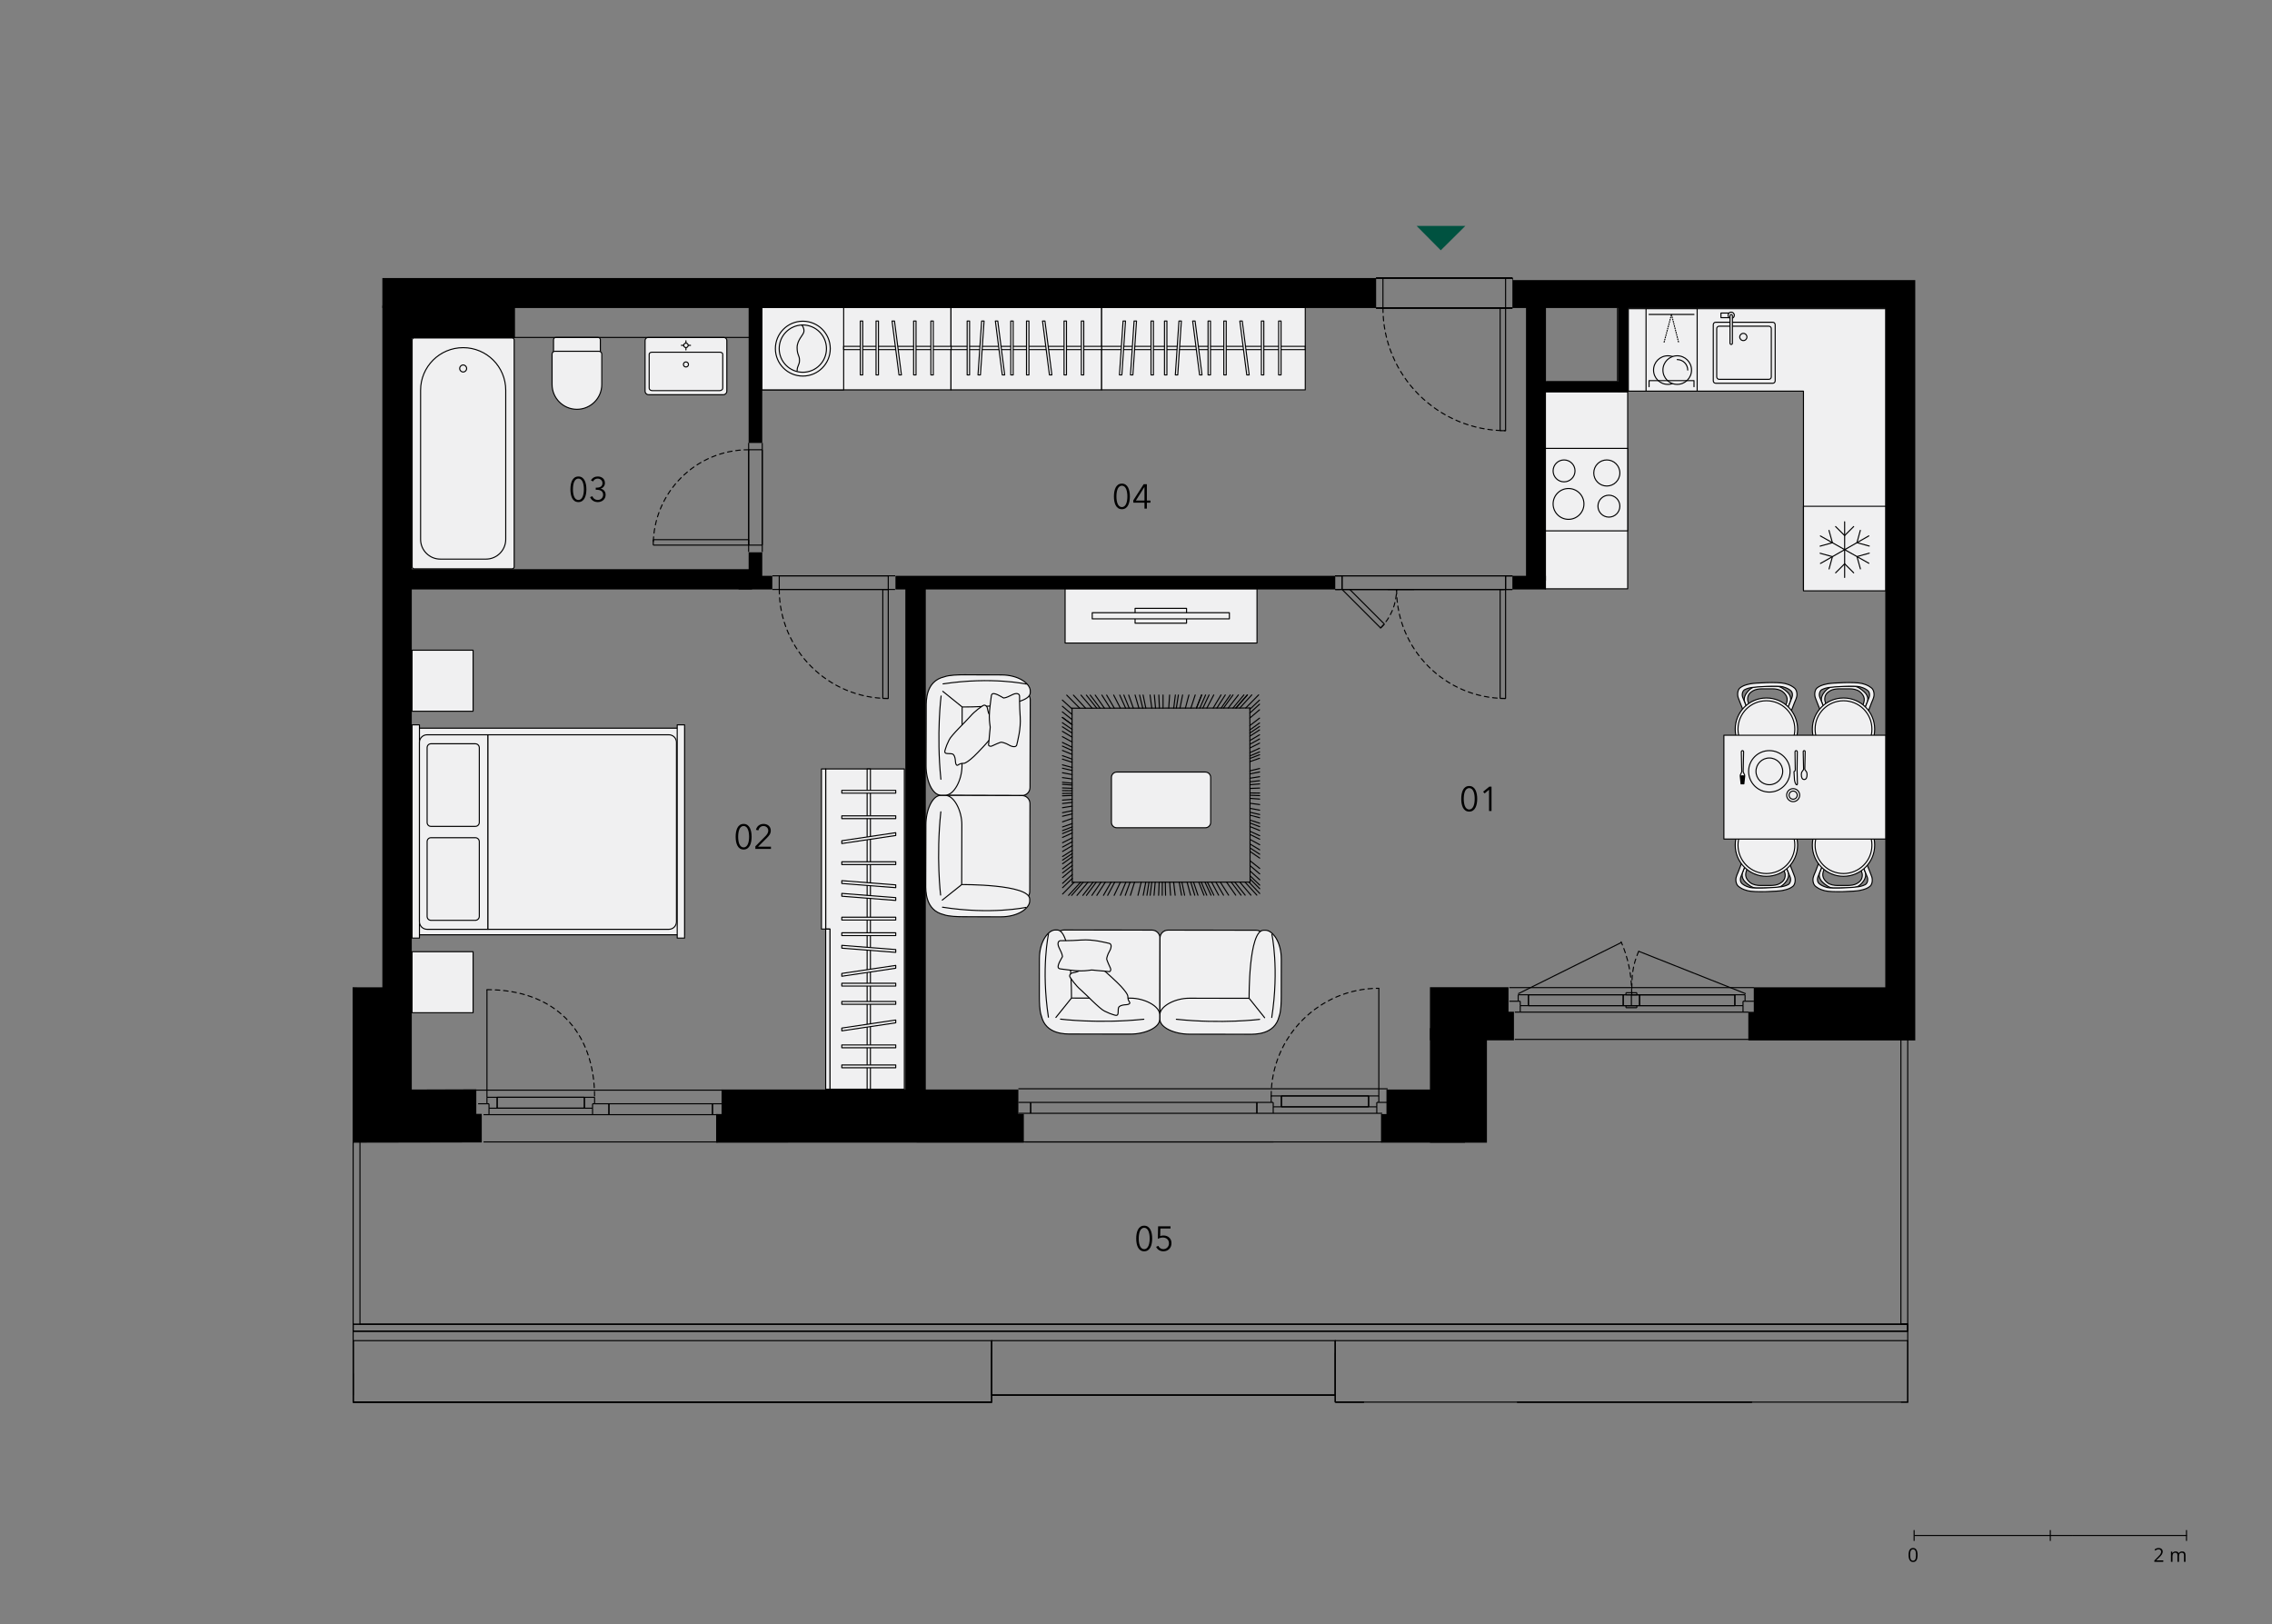 <?xml version="1.0" encoding="utf-8"?>
<!-- Generator: Adobe Illustrator 28.1.0, SVG Export Plug-In . SVG Version: 6.00 Build 0)  -->
<svg version="1.1" id="_x33_84" xmlns="http://www.w3.org/2000/svg" xmlns:xlink="http://www.w3.org/1999/xlink" x="0px" y="0px"
	 width="1070px" height="765px" viewBox="0 0 1070 765" style="enable-background:new 0 0 1070 765;" xml:space="preserve">
<rect x="0" y="0" width="1070" height="765" fill="#808080" stroke="none"/>
<style type="text/css">
	.st0{fill:none;stroke:#000000;stroke-width:0.5;stroke-miterlimit:10;}
	.st1{fill:#F0F0F1;}
	.st2{fill:none;stroke:#000000;stroke-width:0.5;stroke-linecap:round;stroke-linejoin:round;stroke-miterlimit:10;}
	
		.st3{fill:none;stroke:#000000;stroke-width:0.5;stroke-linecap:round;stroke-linejoin:round;stroke-miterlimit:10;stroke-dasharray:0.357,0.713;}
	.st4{fill-rule:evenodd;clip-rule:evenodd;}
	
		.st5{fill:none;stroke:#000000;stroke-width:0.5;stroke-linecap:round;stroke-linejoin:round;stroke-miterlimit:10;stroke-dasharray:2.139,1.783;}
	.st6{fill:#005240;}
	.st7{fill:none;stroke:#000000;stroke-width:0.5;}
</style>
<g>
	<g>
		<path class="st0" d="M628.883,660.34l269.566,0v-28.951l-269.566,0v15.44V660.34z"/>
		<path class="st0" d="M169.529,537.355l0,86.314l297.551,0h1.933l426.219,0l0-135.127 M898.449,626.885l-732.137,0.001l0,33.454
			l0-36.671l0-158.707 M898.449,488.542l0,171.798l-3.217,0"/>
		<polygon class="st0" points="895.232,626.885 898.449,626.885 898.449,623.668 166.312,623.67 166.312,626.886 875.125,626.885 		
			"/>
		<polygon class="st0" points="467.081,657.123 628.883,657.123 628.883,631.389 467.081,631.389 467.081,656.48 		"/>
		<path class="st0" d="M179.823,660.34l287.258,0l0-28.951l-300.768,0l0,28.951h3.378H179.823z"/>
		<line class="st0" x1="895.232" y1="623.668" x2="898.449" y2="623.668"/>
		<line class="st0" x1="895.232" y1="623.668" x2="898.449" y2="623.668"/>
		<line class="st0" x1="166.312" y1="660.34" x2="453.57" y2="660.34"/>
		<line class="st0" x1="460.325" y1="660.34" x2="166.312" y2="660.34"/>
		<line class="st0" x1="227.109" y1="660.34" x2="337.766" y2="660.34"/>
		<line class="st0" x1="337.766" y1="660.34" x2="227.109" y2="660.34"/>
		<line class="st0" x1="166.312" y1="660.34" x2="166.312" y2="646.83"/>
		<line class="st0" x1="453.57" y1="660.34" x2="460.325" y2="660.34"/>
		<line class="st0" x1="825.107" y1="660.34" x2="714.45" y2="660.34"/>
		<line class="st0" x1="714.45" y1="660.34" x2="825.107" y2="660.34"/>
		<line class="st0" x1="628.883" y1="660.34" x2="628.883" y2="631.389"/>
		<line class="st0" x1="628.883" y1="631.389" x2="628.883" y2="660.34"/>
		<line class="st0" x1="898.449" y1="623.668" x2="895.232" y2="623.668"/>
		<path class="st0" d="M895.232,623.668"/>
		<path class="st0" d="M898.449,623.668"/>
		<path class="st0" d="M898.449,623.668"/>
		<path class="st0" d="M895.232,623.668"/>
		<line class="st0" x1="898.449" y1="623.668" x2="898.449" y2="626.885"/>
		<line class="st0" x1="898.449" y1="626.885" x2="898.449" y2="623.668"/>
		<line class="st0" x1="898.449" y1="623.668" x2="166.312" y2="623.67"/>
		<line class="st0" x1="166.312" y1="626.886" x2="898.449" y2="626.885"/>
		<line class="st0" x1="166.312" y1="626.886" x2="898.449" y2="626.885"/>
		<line class="st0" x1="898.449" y1="623.669" x2="895.232" y2="623.668"/>
		<line class="st0" x1="628.883" y1="660.34" x2="628.883" y2="637.179"/>
		<line class="st0" x1="642.394" y1="660.34" x2="628.883" y2="660.34"/>
		<line class="st0" x1="628.883" y1="660.34" x2="642.394" y2="660.34"/>
		<line class="st0" x1="467.081" y1="637.179" x2="467.081" y2="660.34"/>
		<line class="st0" x1="467.081" y1="660.34" x2="460.325" y2="660.34"/>
		<line class="st0" x1="467.081" y1="660.34" x2="460.325" y2="660.34"/>
		<line class="st0" x1="628.883" y1="657.123" x2="467.081" y2="657.123"/>
		<line class="st0" x1="467.081" y1="657.123" x2="628.883" y2="657.123"/>
		<line class="st0" x1="628.883" y1="657.123" x2="467.081" y2="657.123"/>
		<line class="st0" x1="467.081" y1="657.123" x2="628.883" y2="657.123"/>
		<line class="st0" x1="628.883" y1="657.123" x2="467.081" y2="657.123"/>
		<line class="st0" x1="467.081" y1="657.123" x2="628.883" y2="657.123"/>
		<line class="st0" x1="628.883" y1="657.123" x2="628.883" y2="631.389"/>
		<line class="st0" x1="467.081" y1="631.389" x2="467.081" y2="657.123"/>
		<line class="st0" x1="467.081" y1="631.389" x2="467.081" y2="660.34"/>
		<line class="st0" x1="467.081" y1="660.34" x2="166.312" y2="660.34"/>
		<line class="st0" x1="166.312" y1="660.34" x2="166.312" y2="631.389"/>
		<line class="st0" x1="166.312" y1="631.389" x2="166.312" y2="660.34"/>
		<line class="st0" x1="166.312" y1="660.34" x2="467.081" y2="660.34"/>
		<line class="st0" x1="467.081" y1="660.34" x2="467.081" y2="631.389"/>
		<line class="st0" x1="166.312" y1="657.124" x2="166.312" y2="631.389"/>
		<path class="st0" d="M827.535,623.985"/>
		<path class="st0" d="M711.699,623.985"/>
		<path class="st0" d="M714.273,649.083"/>
		<path class="st0" d="M824.961,649.082"/>
	</g>
	<path class="st1" d="M194.093,160.129v106.792c0,0.538,0.436,0.976,0.976,0.976h46.114c0.54,0,0.97-0.437,0.97-0.976V160.129
		c0-0.538-0.43-0.976-0.97-0.976h-46.114C194.528,159.153,194.093,159.591,194.093,160.129"/>
	<path class="st2" d="M194.093,160.129v106.792c0,0.538,0.436,0.976,0.976,0.976h46.114c0.54,0,0.97-0.437,0.97-0.976V160.129
		c0-0.538-0.43-0.976-0.97-0.976h-46.114C194.528,159.153,194.093,159.591,194.093,160.129z"/>
	<path class="st1" d="M198.077,183.78v70.238c0,5.135,4.165,9.299,9.299,9.299h21.497c5.135,0,9.301-4.163,9.301-9.299V183.78
		c0-11.07-8.978-20.048-20.048-20.048S198.077,172.71,198.077,183.78"/>
	<path class="st2" d="M198.077,183.78v70.238c0,5.135,4.165,9.299,9.299,9.299h21.497c5.135,0,9.301-4.163,9.301-9.299V183.78
		c0-11.07-8.978-20.048-20.048-20.048S198.077,172.71,198.077,183.78z"/>
	<path class="st1" d="M218.124,175.192c0.905,0,1.636-0.738,1.636-1.649c0-0.918-0.731-1.656-1.636-1.656s-1.636,0.738-1.636,1.656
		C216.488,174.454,217.219,175.192,218.124,175.192"/>
	<path class="st2" d="M218.124,175.192c0.905,0,1.636-0.738,1.636-1.649c0-0.918-0.731-1.656-1.636-1.656s-1.636,0.738-1.636,1.656
		C216.488,174.454,217.219,175.192,218.124,175.192z"/>
	<path class="st1" d="M342.301,184.224c0,0.923-0.751,1.669-1.669,1.669h-35.168c-0.916,0-1.667-0.745-1.667-1.669v-23.873
		c0-0.776,0.628-1.411,1.411-1.411h35.681c0.776,0,1.411,0.635,1.411,1.411L342.301,184.224L342.301,184.224z"/>
	<path class="st2" d="M342.301,184.224c0,0.923-0.751,1.669-1.669,1.669h-35.168c-0.916,0-1.667-0.745-1.667-1.669v-23.873
		c0-0.776,0.628-1.411,1.411-1.411h35.681c0.776,0,1.411,0.635,1.411,1.411L342.301,184.224L342.301,184.224z"/>
	<path class="st1" d="M340.375,182.849c0,0.616-0.675,1.123-1.501,1.123h-31.651c-0.828,0-1.501-0.508-1.501-1.123v-16.024
		c0-0.52,0.571-0.943,1.271-0.943h32.112c0.7,0,1.271,0.423,1.271,0.943L340.375,182.849L340.375,182.849z"/>
	<path class="st2" d="M340.375,182.849c0,0.616-0.675,1.123-1.501,1.123h-31.651c-0.828,0-1.501-0.508-1.501-1.123v-16.024
		c0-0.52,0.571-0.943,1.271-0.943h32.112c0.7,0,1.271,0.423,1.271,0.943L340.375,182.849L340.375,182.849z"/>
	<path class="st1" d="M323.048,170.453c0.661,0,1.193,0.533,1.193,1.193s-0.533,1.193-1.193,1.193c-0.661,0-1.193-0.533-1.193-1.193
		S322.388,170.453,323.048,170.453"/>
	<path class="st2" d="M323.048,170.453c0.661,0,1.193,0.533,1.193,1.193s-0.533,1.193-1.193,1.193c-0.661,0-1.193-0.533-1.193-1.193
		S322.388,170.453,323.048,170.453z"/>
	<line class="st2" x1="320.897" y1="162.647" x2="325.202" y2="162.647"/>
	<line class="st2" x1="323.048" y1="160.496" x2="323.048" y2="164.801"/>
	<path class="st1" d="M323.048,161.597c0.578,0,1.051,0.468,1.051,1.053c0,0.578-0.473,1.046-1.051,1.046s-1.053-0.468-1.053-1.046
		C321.995,162.065,322.47,161.597,323.048,161.597"/>
	<path class="st2" d="M323.048,161.597c0.578,0,1.051,0.468,1.051,1.053c0,0.578-0.473,1.046-1.051,1.046s-1.053-0.468-1.053-1.046
		C321.995,162.065,322.47,161.597,323.048,161.597z"/>
	<path class="st1" d="M282.735,159.999v5.326c0,0.603-0.488,1.091-1.091,1.091h-19.868c-0.603,0-1.091-0.488-1.091-1.091v-5.326
		c0-0.603,0.488-1.091,1.091-1.091h19.868C282.247,158.908,282.735,159.396,282.735,159.999"/>
	<path class="st2" d="M282.735,159.999v5.326c0,0.603-0.488,1.091-1.091,1.091h-19.868c-0.603,0-1.091-0.488-1.091-1.091v-5.326
		c0-0.603,0.488-1.091,1.091-1.091h19.868C282.247,158.908,282.735,159.396,282.735,159.999z"/>
	<path class="st1" d="M283.416,181.061v-14.285c0-0.745-0.603-1.348-1.348-1.348h-20.722c-0.745,0-1.348,0.603-1.348,1.348v14.285
		c0,6.469,5.243,11.705,11.713,11.705C278.173,192.766,283.416,187.53,283.416,181.061"/>
	<path class="st2" d="M283.416,181.061v-14.285c0-0.745-0.603-1.348-1.348-1.348h-20.722c-0.745,0-1.348,0.603-1.348,1.348v14.285
		c0,6.469,5.243,11.705,11.713,11.705C278.173,192.766,283.416,187.53,283.416,181.061z"/>
	<rect x="358.828" y="144.776" class="st1" width="89.041" height="38.831"/>
	<rect x="358.828" y="144.776" class="st2" width="89.041" height="38.831"/>
	<rect x="447.87" y="144.776" class="st1" width="70.951" height="38.831"/>
	<rect x="447.87" y="144.776" class="st2" width="70.951" height="38.831"/>
	<rect x="518.822" y="144.77" class="st1" width="95.895" height="38.831"/>
	<rect x="518.822" y="144.77" class="st2" width="95.895" height="38.831"/>
	<rect x="358.822" y="144.776" class="st1" width="38.504" height="38.831"/>
	<rect x="358.822" y="144.776" class="st2" width="38.504" height="38.831"/>
	<path class="st1" d="M378.09,177.113c-7.137,0-12.924-5.789-12.924-12.924c0-7.137,5.787-12.919,12.924-12.919
		c7.137,0,12.924,5.782,12.924,12.919C391.014,171.331,385.227,177.113,378.09,177.113"/>
	<path class="st2" d="M378.09,177.113c-7.137,0-12.924-5.789-12.924-12.924c0-7.137,5.787-12.919,12.924-12.919
		c7.137,0,12.924,5.782,12.924,12.919C391.014,171.331,385.227,177.113,378.09,177.113z"/>
	<path class="st1" d="M378.09,175.321c-6.149,0-11.128-4.979-11.128-11.128c0-6.001,4.741-10.89,10.685-11.122
		c0.148-0.005,0.295-0.013,0.443-0.013c6.147,0,11.128,4.986,11.128,11.135C389.217,170.342,384.237,175.321,378.09,175.321"/>
	<path class="st2" d="M378.09,175.321c-6.149,0-11.128-4.979-11.128-11.128c0-6.001,4.741-10.89,10.685-11.122
		c0.148-0.005,0.295-0.013,0.443-0.013c6.147,0,11.128,4.986,11.128,11.135C389.217,170.342,384.237,175.321,378.09,175.321z"/>
	<path class="st2" d="M375.395,174.689c0.025-2.56,1.156-2.689,1.129-5.069c-0.025-2.381-1.103-2.356-1.129-5.886
		c-0.025-3.535,2.972-6.019,3.177-7.425c0,0,0.418-1.386-0.925-3.24"/>
	<rect x="194.061" y="342.94" class="st1" width="128.347" height="97.294"/>
	<rect x="194.061" y="342.939" class="st2" width="128.347" height="97.294"/>
	<rect x="194.061" y="341.379" class="st1" width="3.478" height="100.42"/>
	<rect x="194.061" y="341.38" class="st2" width="3.478" height="100.42"/>
	<rect x="318.931" y="341.379" class="st1" width="3.478" height="100.42"/>
	<rect x="318.931" y="341.38" class="st2" width="3.478" height="100.42"/>
	<path class="st1" d="M201.128,346.045h28.685v91.622h-28.685c-1.984,0-3.595-1.606-3.595-3.595V349.64
		C197.534,347.656,199.145,346.045,201.128,346.045"/>
	<path class="st2" d="M201.128,346.045h28.685v91.622h-28.685c-1.984,0-3.595-1.606-3.595-3.595V349.64
		C197.534,347.656,199.145,346.045,201.128,346.045z"/>
	<path class="st1" d="M202.959,350.282h20.894c1.033,0,1.874,0.841,1.874,1.881v35.154c0,1.033-0.841,1.874-1.874,1.874h-20.894
		c-1.001,0-1.809-0.808-1.809-1.809v-35.291C201.15,351.091,201.959,350.282,202.959,350.282"/>
	<path class="st2" d="M202.959,350.282h20.894c1.033,0,1.874,0.841,1.874,1.881v35.154c0,1.033-0.841,1.874-1.874,1.874h-20.894
		c-1.001,0-1.809-0.808-1.809-1.809v-35.291C201.15,351.091,201.959,350.282,202.959,350.282z"/>
	<path class="st1" d="M202.959,394.522h20.894c1.033,0,1.874,0.841,1.874,1.881v35.154c0,1.033-0.841,1.874-1.874,1.874h-20.894
		c-1.001,0-1.809-0.808-1.809-1.809v-35.291C201.15,395.33,201.959,394.522,202.959,394.522"/>
	<path class="st2" d="M202.959,394.522h20.894c1.033,0,1.874,0.841,1.874,1.881v35.154c0,1.033-0.841,1.874-1.874,1.874h-20.894
		c-1.001,0-1.809-0.808-1.809-1.809v-35.291C201.15,395.33,201.959,394.522,202.959,394.522z"/>
	<path class="st1" d="M315.01,346.045h-85.198v91.622h85.198c1.969,0,3.568-1.591,3.568-3.562v-84.492
		C318.577,347.643,316.979,346.045,315.01,346.045"/>
	<path class="st2" d="M315.01,346.045h-85.198v91.622h85.198c1.969,0,3.568-1.591,3.568-3.562v-84.492
		C318.577,347.643,316.979,346.045,315.01,346.045z"/>
	<rect x="194.054" y="306.218" class="st1" width="28.744" height="28.744"/>
	<rect x="194.054" y="306.219" class="st2" width="28.744" height="28.744"/>
	<rect x="194.054" y="448.216" class="st1" width="28.744" height="28.737"/>
	<rect x="194.054" y="448.216" class="st2" width="28.744" height="28.737"/>
	<path class="st1" d="M872.47,418.084c2.567-0.16,3.65-1.373,4.486-2.291c0.956-1.058,2.252-3.125,1.456-5.089
		c-0.23-0.59-0.718-1.841-0.718-1.841l-1.136-2.952l-1.471,0.731c0,0,1.861,3.922,1.946,5.161c0.16,2.407-1.251,3.542-2.471,4.266
		c-1.321,0.785-3.042,0.925-4.343,0.95h-5c-1.303-0.025-3.299-0.256-4.646-1.334c-1.111-0.886-1.919-1.971-2.099-3.197
		c-0.333-2.354,1.867-5.281,1.867-5.281l-1.431-1.296l-1.534,3.978L856.933,411c0,0-0.891,2.387,1.496,4.55
		c1.321,1.193,3.119,2.689,5.083,2.682C863.915,418.232,869.511,418.264,872.47,418.084"/>
	<path class="st2" d="M872.47,418.084c2.567-0.16,3.65-1.373,4.486-2.291c0.956-1.058,2.252-3.125,1.456-5.089
		c-0.23-0.59-0.718-1.841-0.718-1.841l-1.136-2.952l-1.471,0.731c0,0,1.861,3.922,1.946,5.161c0.16,2.407-1.251,3.542-2.471,4.266
		c-1.321,0.785-3.042,0.925-4.343,0.95h-5c-1.303-0.025-3.299-0.256-4.646-1.334c-1.111-0.886-1.919-1.971-2.099-3.197
		c-0.333-2.354,1.867-5.281,1.867-5.281l-1.431-1.296l-1.534,3.978L856.933,411c0,0-0.891,2.387,1.496,4.55
		c1.321,1.193,3.119,2.689,5.083,2.682C863.915,418.232,869.511,418.264,872.47,418.084z"/>
	<path class="st1" d="M877.241,388.987L877.241,388.987c-0.36-0.36-0.36-0.943,0-1.303l1.739-1.739c0.36-0.36,0.943-0.36,1.303,0
		c0.358,0.36,0.358,0.943,0,1.303l-1.741,1.739C878.184,389.347,877.599,389.347,877.241,388.987"/>
	<path class="st2" d="M877.241,388.987L877.241,388.987c-0.36-0.36-0.36-0.943,0-1.303l1.739-1.739c0.36-0.36,0.943-0.36,1.303,0
		c0.358,0.36,0.358,0.943,0,1.303l-1.741,1.739C878.184,389.347,877.599,389.347,877.241,388.987z"/>
	<path class="st1" d="M855.729,385.946L855.729,385.946c0.36-0.36,0.943-0.36,1.303,0l1.739,1.739c0.358,0.36,0.358,0.943,0,1.303
		c-0.36,0.36-0.943,0.36-1.303,0l-1.739-1.739C855.369,386.889,855.369,386.306,855.729,385.946"/>
	<path class="st2" d="M855.729,385.946L855.729,385.946c0.36-0.36,0.943-0.36,1.303,0l1.739,1.739c0.358,0.36,0.358,0.943,0,1.303
		c-0.36,0.36-0.943,0.36-1.303,0l-1.739-1.739C855.369,386.889,855.369,386.306,855.729,385.946z"/>
	<path class="st1" d="M875.711,419.386c2.894-0.571,3.857-1.136,4.916-1.924c1.053-0.797,1.431-2.939,0.866-4.628
		c-0.238-0.706-0.796-2.182-1.123-2.92c-0.738-1.714-1.939-4.903-1.939-4.903l-1.154,2.817c0,0,1.931,4.666,2.149,5.346
		c0.455,1.386-0.07,2.984-1.033,3.472c-0.34,0.166-1.231,0.648-3.087,0.968c-2.156,0.378-12.476,0.988-14.823,0.353
		c-2.164-0.583-3.069-1.283-3.587-1.687c-1.028-0.803-1.103-2.068-0.797-3.119c0.207-0.688,2.086-5.333,2.086-5.333l-1.154-2.817
		c0,0-1.233,3.568-1.964,5.281c-0.733,1.714-0.86,2.047-1.073,2.754c-0.475,1.579,0.007,3.605,1.058,4.396
		c1.06,0.788,1.888,1.424,4.383,2.066C862.78,420.374,873.535,419.816,875.711,419.386"/>
	<path class="st2" d="M875.711,419.386c2.894-0.571,3.857-1.136,4.916-1.924c1.053-0.797,1.431-2.939,0.866-4.628
		c-0.238-0.706-0.796-2.182-1.123-2.92c-0.738-1.714-1.939-4.903-1.939-4.903l-1.154,2.817c0,0,1.931,4.666,2.149,5.346
		c0.455,1.386-0.07,2.984-1.033,3.472c-0.34,0.166-1.231,0.648-3.087,0.968c-2.156,0.378-12.476,0.988-14.823,0.353
		c-2.164-0.583-3.069-1.283-3.587-1.687c-1.028-0.803-1.103-2.068-0.797-3.119c0.207-0.688,2.086-5.333,2.086-5.333l-1.154-2.817
		c0,0-1.233,3.568-1.964,5.281c-0.733,1.714-0.86,2.047-1.073,2.754c-0.475,1.579,0.007,3.605,1.058,4.396
		c1.06,0.788,1.888,1.424,4.383,2.066C862.78,420.374,873.535,419.816,875.711,419.386z"/>
	<path class="st1" d="M868.206,412.707c-8.113,0-14.69-6.577-14.69-14.69c0-8.105,6.577-14.683,14.69-14.683
		c8.111,0,14.688,6.577,14.688,14.683C882.894,406.129,876.317,412.707,868.206,412.707"/>
	<path class="st2" d="M868.206,412.707c-8.113,0-14.69-6.577-14.69-14.69c0-8.105,6.577-14.683,14.69-14.683
		c8.111,0,14.688,6.577,14.688,14.683C882.894,406.129,876.317,412.707,868.206,412.707z"/>
	<path class="st1" d="M868.206,411.4c-7.393,0-13.381-5.994-13.381-13.379c0-7.394,5.989-13.381,13.381-13.381
		c7.393,0,13.379,5.987,13.379,13.381C881.585,405.406,875.599,411.4,868.206,411.4"/>
	<path class="st2" d="M868.206,411.4c-7.393,0-13.381-5.994-13.381-13.379c0-7.394,5.989-13.381,13.381-13.381
		c7.393,0,13.379,5.987,13.379,13.381C881.585,405.406,875.599,411.4,868.206,411.4z"/>
	<path class="st1" d="M836.159,418.084c2.567-0.16,3.652-1.373,4.486-2.291c0.956-1.058,2.252-3.125,1.456-5.089
		c-0.23-0.59-0.718-1.841-0.718-1.841l-1.136-2.952l-1.476,0.731c0,0,1.868,3.922,1.951,5.161c0.16,2.407-1.251,3.542-2.471,4.266
		c-1.321,0.785-3.047,0.925-4.343,0.95h-5.006c-1.296-0.025-3.292-0.256-4.64-1.334c-1.111-0.886-1.919-1.971-2.099-3.197
		c-0.333-2.354,1.868-5.281,1.868-5.281l-1.431-1.296l-1.534,3.978L820.621,411c0,0-0.891,2.387,1.496,4.55
		c1.323,1.193,3.119,2.689,5.083,2.682C827.605,418.232,833.2,418.264,836.159,418.084"/>
	<path class="st2" d="M836.159,418.084c2.567-0.16,3.652-1.373,4.486-2.291c0.956-1.058,2.252-3.125,1.456-5.089
		c-0.23-0.59-0.718-1.841-0.718-1.841l-1.136-2.952l-1.476,0.731c0,0,1.868,3.922,1.951,5.161c0.16,2.407-1.251,3.542-2.471,4.266
		c-1.321,0.785-3.047,0.925-4.343,0.95h-5.006c-1.296-0.025-3.292-0.256-4.64-1.334c-1.111-0.886-1.919-1.971-2.099-3.197
		c-0.333-2.354,1.868-5.281,1.868-5.281l-1.431-1.296l-1.534,3.978L820.621,411c0,0-0.891,2.387,1.496,4.55
		c1.323,1.193,3.119,2.689,5.083,2.682C827.605,418.232,833.2,418.264,836.159,418.084z"/>
	<path class="st1" d="M840.93,388.987L840.93,388.987c-0.36-0.36-0.36-0.943,0-1.303l1.739-1.739c0.36-0.36,0.943-0.36,1.303,0
		c0.358,0.36,0.358,0.943,0,1.303l-1.739,1.739C841.873,389.347,841.288,389.347,840.93,388.987"/>
	<path class="st2" d="M840.93,388.987L840.93,388.987c-0.36-0.36-0.36-0.943,0-1.303l1.739-1.739c0.36-0.36,0.943-0.36,1.303,0
		c0.358,0.36,0.358,0.943,0,1.303l-1.739,1.739C841.873,389.347,841.288,389.347,840.93,388.987z"/>
	<path class="st1" d="M819.418,385.946L819.418,385.946c0.358-0.36,0.943-0.36,1.301,0l1.741,1.739c0.358,0.36,0.358,0.943,0,1.303
		c-0.36,0.36-0.943,0.36-1.303,0l-1.739-1.739C819.058,386.889,819.058,386.306,819.418,385.946"/>
	<path class="st2" d="M819.418,385.946L819.418,385.946c0.358-0.36,0.943-0.36,1.301,0l1.741,1.739c0.358,0.36,0.358,0.943,0,1.303
		c-0.36,0.36-0.943,0.36-1.303,0l-1.739-1.739C819.058,386.889,819.058,386.306,819.418,385.946z"/>
	<path class="st1" d="M839.4,419.386c2.894-0.571,3.857-1.136,4.916-1.924c1.053-0.797,1.431-2.939,0.866-4.628
		c-0.238-0.706-0.796-2.182-1.123-2.92c-0.738-1.714-1.939-4.903-1.939-4.903l-1.154,2.817c0,0,1.931,4.666,2.149,5.346
		c0.455,1.386-0.07,2.984-1.033,3.472c-0.34,0.166-1.231,0.648-3.087,0.968c-2.156,0.378-12.474,0.988-14.823,0.353
		c-2.164-0.583-3.067-1.283-3.587-1.687c-1.028-0.803-1.103-2.068-0.796-3.119c0.205-0.688,2.084-5.333,2.084-5.333l-1.154-2.817
		c0,0-1.233,3.568-1.964,5.281c-0.733,1.714-0.86,2.047-1.073,2.754c-0.473,1.579,0.007,3.605,1.058,4.396
		c1.06,0.788,1.888,1.424,4.385,2.066C826.469,420.374,837.224,419.816,839.4,419.386"/>
	<path class="st2" d="M839.4,419.386c2.894-0.571,3.857-1.136,4.916-1.924c1.053-0.797,1.431-2.939,0.866-4.628
		c-0.238-0.706-0.796-2.182-1.123-2.92c-0.738-1.714-1.939-4.903-1.939-4.903l-1.154,2.817c0,0,1.931,4.666,2.149,5.346
		c0.455,1.386-0.07,2.984-1.033,3.472c-0.34,0.166-1.231,0.648-3.087,0.968c-2.156,0.378-12.474,0.988-14.823,0.353
		c-2.164-0.583-3.067-1.283-3.587-1.687c-1.028-0.803-1.103-2.068-0.796-3.119c0.205-0.688,2.084-5.333,2.084-5.333l-1.154-2.817
		c0,0-1.233,3.568-1.964,5.281c-0.733,1.714-0.86,2.047-1.073,2.754c-0.473,1.579,0.007,3.605,1.058,4.396
		c1.06,0.788,1.888,1.424,4.385,2.066C826.469,420.374,837.224,419.816,839.4,419.386z"/>
	<path class="st1" d="M831.895,412.707c-8.113,0-14.69-6.577-14.69-14.69c0-8.105,6.577-14.683,14.69-14.683
		c8.111,0,14.69,6.577,14.69,14.683C846.585,406.129,840.006,412.707,831.895,412.707"/>
	<path class="st2" d="M831.895,412.707c-8.113,0-14.69-6.577-14.69-14.69c0-8.105,6.577-14.683,14.69-14.683
		c8.111,0,14.69,6.577,14.69,14.683C846.585,406.129,840.006,412.707,831.895,412.707z"/>
	<path class="st1" d="M831.895,411.4c-7.393,0-13.381-5.994-13.381-13.379c0-7.394,5.989-13.381,13.381-13.381
		s13.379,5.987,13.379,13.381C845.274,405.406,839.288,411.4,831.895,411.4"/>
	<path class="st2" d="M831.895,411.4c-7.393,0-13.381-5.994-13.381-13.379c0-7.394,5.989-13.381,13.381-13.381
		s13.379,5.987,13.379,13.381C845.274,405.406,839.288,411.4,831.895,411.4z"/>
	<path class="st1" d="M827.631,323.339c-2.567,0.16-3.652,1.373-4.486,2.291c-0.956,1.058-2.254,3.118-1.458,5.089
		c0.232,0.59,0.72,1.841,0.72,1.841l1.136,2.952l1.469-0.731c0,0-1.861-3.92-1.944-5.161c-0.16-2.407,1.251-3.542,2.471-4.266
		c1.321-0.783,3.042-0.925,4.343-0.95h5c1.301,0.025,3.298,0.256,4.646,1.334c1.111,0.886,1.919,1.971,2.099,3.197
		c0.333,2.354-1.868,5.281-1.868,5.281l1.431,1.296l1.534-3.978l0.443-1.111c0,0,0.893-2.387-1.494-4.55
		c-1.323-1.193-3.119-2.689-5.083-2.682C836.185,323.191,830.591,323.159,827.631,323.339"/>
	<path class="st2" d="M827.631,323.339c-2.567,0.16-3.652,1.373-4.486,2.291c-0.956,1.058-2.254,3.118-1.458,5.089
		c0.232,0.59,0.72,1.841,0.72,1.841l1.136,2.952l1.469-0.731c0,0-1.861-3.92-1.944-5.161c-0.16-2.407,1.251-3.542,2.471-4.266
		c1.321-0.783,3.042-0.925,4.343-0.95h5c1.301,0.025,3.298,0.256,4.646,1.334c1.111,0.886,1.919,1.971,2.099,3.197
		c0.333,2.354-1.868,5.281-1.868,5.281l1.431,1.296l1.534-3.978l0.443-1.111c0,0,0.893-2.387-1.494-4.55
		c-1.323-1.193-3.119-2.689-5.083-2.682C836.185,323.191,830.591,323.159,827.631,323.339z"/>
	<path class="st1" d="M822.861,352.436L822.861,352.436c0.358,0.36,0.358,0.943,0,1.303l-1.739,1.739c-0.36,0.36-0.943,0.36-1.303,0
		s-0.36-0.943,0-1.303l1.739-1.739C821.918,352.076,822.501,352.076,822.861,352.436"/>
	<path class="st2" d="M822.861,352.436L822.861,352.436c0.358,0.36,0.358,0.943,0,1.303l-1.739,1.739c-0.36,0.36-0.943,0.36-1.303,0
		s-0.36-0.943,0-1.303l1.739-1.739C821.918,352.076,822.501,352.076,822.861,352.436z"/>
	<path class="st1" d="M844.373,355.477L844.373,355.477c-0.36,0.36-0.943,0.36-1.303,0l-1.739-1.739c-0.36-0.36-0.36-0.943,0-1.303
		c0.36-0.36,0.943-0.36,1.301,0l1.741,1.739C844.731,354.534,844.731,355.117,844.373,355.477"/>
	<path class="st2" d="M844.373,355.477L844.373,355.477c-0.36,0.36-0.943,0.36-1.303,0l-1.739-1.739c-0.36-0.36-0.36-0.943,0-1.303
		c0.36-0.36,0.943-0.36,1.301,0l1.741,1.739C844.731,354.534,844.731,355.117,844.373,355.477z"/>
	<path class="st1" d="M824.389,322.037c-2.894,0.571-3.857,1.136-4.916,1.926c-1.053,0.796-1.431,2.939-0.866,4.626
		c0.238,0.706,0.796,2.182,1.123,2.92c0.738,1.714,1.937,4.903,1.937,4.903l1.156-2.817c0,0-1.931-4.666-2.149-5.346
		c-0.455-1.386,0.07-2.984,1.033-3.472c0.338-0.166,1.231-0.648,3.087-0.968c2.156-0.378,12.474-0.988,14.83-0.353
		c2.156,0.583,3.06,1.283,3.58,1.688c1.028,0.801,1.103,2.066,0.796,3.118c-0.205,0.688-2.084,5.333-2.084,5.333l1.154,2.817
		c0,0,1.233-3.568,1.964-5.281c0.733-1.714,0.86-2.047,1.073-2.754c0.473-1.577-0.007-3.605-1.058-4.396
		c-1.06-0.788-1.888-1.424-4.385-2.066C837.32,321.049,826.564,321.607,824.389,322.037"/>
	<path class="st2" d="M824.389,322.037c-2.894,0.571-3.857,1.136-4.916,1.926c-1.053,0.796-1.431,2.939-0.866,4.626
		c0.238,0.706,0.796,2.182,1.123,2.92c0.738,1.714,1.937,4.903,1.937,4.903l1.156-2.817c0,0-1.931-4.666-2.149-5.346
		c-0.455-1.386,0.07-2.984,1.033-3.472c0.338-0.166,1.231-0.648,3.087-0.968c2.156-0.378,12.474-0.988,14.83-0.353
		c2.156,0.583,3.06,1.283,3.58,1.688c1.028,0.801,1.103,2.066,0.796,3.118c-0.205,0.688-2.084,5.333-2.084,5.333l1.154,2.817
		c0,0,1.233-3.568,1.964-5.281c0.733-1.714,0.86-2.047,1.073-2.754c0.473-1.577-0.007-3.605-1.058-4.396
		c-1.06-0.788-1.888-1.424-4.385-2.066C837.32,321.049,826.564,321.607,824.389,322.037z"/>
	<path class="st1" d="M831.895,328.717c8.111,0,14.69,6.577,14.69,14.69c0,8.105-6.579,14.683-14.69,14.683
		c-8.113,0-14.69-6.577-14.69-14.683C817.205,335.295,823.782,328.717,831.895,328.717"/>
	<path class="st2" d="M831.895,328.717c8.111,0,14.69,6.577,14.69,14.69c0,8.105-6.579,14.683-14.69,14.683
		c-8.113,0-14.69-6.577-14.69-14.683C817.205,335.295,823.782,328.717,831.895,328.717z"/>
	<path class="st1" d="M831.895,330.023c7.393,0,13.379,5.994,13.379,13.381c0,7.393-5.987,13.379-13.379,13.379
		s-13.381-5.987-13.381-13.379C818.514,336.017,824.502,330.023,831.895,330.023"/>
	<path class="st2" d="M831.895,330.023c7.393,0,13.379,5.994,13.379,13.381c0,7.393-5.987,13.379-13.379,13.379
		s-13.381-5.987-13.381-13.379C818.514,336.017,824.502,330.023,831.895,330.023z"/>
	<path class="st1" d="M863.943,323.339c-2.567,0.16-3.652,1.373-4.486,2.291c-0.956,1.058-2.254,3.118-1.458,5.089
		c0.232,0.59,0.72,1.841,0.72,1.841l1.136,2.952l1.469-0.731c0,0-1.861-3.92-1.944-5.161c-0.16-2.407,1.251-3.542,2.471-4.266
		c1.321-0.783,3.04-0.925,4.343-0.95h5c1.301,0.025,3.298,0.256,4.646,1.334c1.111,0.886,1.919,1.971,2.099,3.197
		c0.333,2.354-1.868,5.281-1.868,5.281l1.431,1.296l1.534-3.978l0.443-1.111c0,0,0.893-2.387-1.494-4.55
		c-1.323-1.193-3.119-2.689-5.083-2.682C872.496,323.191,866.902,323.159,863.943,323.339"/>
	<path class="st2" d="M863.943,323.339c-2.567,0.16-3.652,1.373-4.486,2.291c-0.956,1.058-2.254,3.118-1.458,5.089
		c0.232,0.59,0.72,1.841,0.72,1.841l1.136,2.952l1.469-0.731c0,0-1.861-3.92-1.944-5.161c-0.16-2.407,1.251-3.542,2.471-4.266
		c1.321-0.783,3.04-0.925,4.343-0.95h5c1.301,0.025,3.298,0.256,4.646,1.334c1.111,0.886,1.919,1.971,2.099,3.197
		c0.333,2.354-1.868,5.281-1.868,5.281l1.431,1.296l1.534-3.978l0.443-1.111c0,0,0.893-2.387-1.494-4.55
		c-1.323-1.193-3.119-2.689-5.083-2.682C872.496,323.191,866.902,323.159,863.943,323.339z"/>
	<path class="st1" d="M859.172,352.436L859.172,352.436c0.358,0.36,0.358,0.943,0,1.303l-1.741,1.739
		c-0.358,0.36-0.941,0.36-1.301,0c-0.36-0.36-0.36-0.943,0-1.303l1.739-1.739C858.229,352.076,858.812,352.076,859.172,352.436"/>
	<path class="st2" d="M859.172,352.436L859.172,352.436c0.358,0.36,0.358,0.943,0,1.303l-1.741,1.739
		c-0.358,0.36-0.941,0.36-1.301,0c-0.36-0.36-0.36-0.943,0-1.303l1.739-1.739C858.229,352.076,858.812,352.076,859.172,352.436z"/>
	<path class="st1" d="M880.683,355.477L880.683,355.477c-0.36,0.36-0.943,0.36-1.303,0l-1.739-1.739c-0.36-0.36-0.36-0.943,0-1.303
		c0.36-0.36,0.943-0.36,1.303,0l1.739,1.739C881.043,354.534,881.043,355.117,880.683,355.477"/>
	<path class="st2" d="M880.683,355.477L880.683,355.477c-0.36,0.36-0.943,0.36-1.303,0l-1.739-1.739c-0.36-0.36-0.36-0.943,0-1.303
		c0.36-0.36,0.943-0.36,1.303,0l1.739,1.739C881.043,354.534,881.043,355.117,880.683,355.477z"/>
	<path class="st1" d="M860.7,322.037c-2.894,0.571-3.857,1.136-4.916,1.926c-1.053,0.796-1.431,2.939-0.866,4.626
		c0.236,0.706,0.794,2.182,1.123,2.92c0.738,1.714,1.937,4.903,1.937,4.903l1.156-2.817c0,0-1.931-4.666-2.149-5.346
		c-0.457-1.386,0.07-2.984,1.033-3.472c0.338-0.166,1.231-0.648,3.085-0.968c2.156-0.378,12.476-0.988,14.825-0.353
		c2.164,0.583,3.067,1.283,3.587,1.688c1.026,0.801,1.103,2.066,0.796,3.118c-0.205,0.688-2.086,5.333-2.086,5.333l1.156,2.817
		c0,0,1.233-3.568,1.964-5.281c0.733-1.714,0.86-2.047,1.071-2.754c0.475-1.577-0.005-3.605-1.058-4.396
		c-1.058-0.788-1.886-1.424-4.383-2.066C873.631,321.049,862.875,321.607,860.7,322.037"/>
	<path class="st2" d="M860.7,322.037c-2.894,0.571-3.857,1.136-4.916,1.926c-1.053,0.796-1.431,2.939-0.866,4.626
		c0.236,0.706,0.794,2.182,1.123,2.92c0.738,1.714,1.937,4.903,1.937,4.903l1.156-2.817c0,0-1.931-4.666-2.149-5.346
		c-0.457-1.386,0.07-2.984,1.033-3.472c0.338-0.166,1.231-0.648,3.085-0.968c2.156-0.378,12.476-0.988,14.825-0.353
		c2.164,0.583,3.067,1.283,3.587,1.688c1.026,0.801,1.103,2.066,0.796,3.118c-0.205,0.688-2.086,5.333-2.086,5.333l1.156,2.817
		c0,0,1.233-3.568,1.964-5.281c0.733-1.714,0.86-2.047,1.071-2.754c0.475-1.577-0.005-3.605-1.058-4.396
		c-1.058-0.788-1.886-1.424-4.383-2.066C873.631,321.049,862.875,321.607,860.7,322.037z"/>
	<path class="st1" d="M868.206,328.717c8.111,0,14.688,6.577,14.688,14.69c0,8.105-6.577,14.683-14.688,14.683
		c-8.113,0-14.69-6.577-14.69-14.683C853.516,335.295,860.093,328.717,868.206,328.717"/>
	<path class="st2" d="M868.206,328.717c8.111,0,14.688,6.577,14.688,14.69c0,8.105-6.577,14.683-14.688,14.683
		c-8.113,0-14.69-6.577-14.69-14.683C853.516,335.295,860.093,328.717,868.206,328.717z"/>
	<path class="st1" d="M868.206,330.023c7.393,0,13.379,5.994,13.379,13.381c0,7.393-5.987,13.379-13.379,13.379
		c-7.393,0-13.381-5.987-13.381-13.379C854.825,336.017,860.813,330.023,868.206,330.023"/>
	<path class="st2" d="M868.206,330.023c7.393,0,13.379,5.994,13.379,13.381c0,7.393-5.987,13.379-13.379,13.379
		c-7.393,0-13.381-5.987-13.381-13.379C854.825,336.017,860.813,330.023,868.206,330.023z"/>
	<rect x="811.864" y="346.27" class="st1" width="76.374" height="48.888"/>
	<rect x="811.865" y="346.27" class="st2" width="76.374" height="48.888"/>
	<path class="st1" d="M833.275,353.51c-5.391,0-9.761,4.363-9.761,9.761c0,5.396,4.37,9.767,9.761,9.767s9.761-4.37,9.761-9.767
		C843.037,357.874,838.666,353.51,833.275,353.51"/>
	<path class="st2" d="M833.275,353.51c-5.391,0-9.761,4.363-9.761,9.761c0,5.396,4.37,9.767,9.761,9.767s9.761-4.37,9.761-9.767
		C843.037,357.874,838.666,353.51,833.275,353.51"/>
	<polygon class="st1" points="849.977,362.205 850.157,353.959 850.034,353.637 849.714,353.509 849.689,353.509 849.662,353.509 
		849.348,353.637 849.219,353.959 849.399,362.205 849.289,362.598 848.931,363.04 848.481,363.746 848.333,364.695 
		848.418,365.755 848.673,366.518 849.096,366.981 849.689,367.134 850.279,366.981 850.702,366.518 850.958,365.755 
		851.042,364.695 850.895,363.746 850.445,363.04 850.092,362.598 	"/>
	<polygon class="st2" points="849.977,362.205 850.157,353.959 850.034,353.637 849.714,353.509 849.689,353.509 849.662,353.509 
		849.348,353.637 849.219,353.959 849.399,362.205 849.289,362.598 848.931,363.04 848.481,363.746 848.333,364.695 
		848.418,365.755 848.673,366.518 849.096,366.981 849.689,367.134 850.279,366.981 850.702,366.518 850.958,365.755 
		851.042,364.695 850.895,363.746 850.445,363.04 850.092,362.598 	"/>
	<path class="st1" d="M844.486,371.414c-1.694,0-3.067,1.373-3.067,3.067c0,1.688,1.373,3.062,3.067,3.062
		c1.694,0,3.067-1.373,3.067-3.062C847.553,372.788,846.18,371.414,844.486,371.414"/>
	<path class="st2" d="M844.486,371.414c-1.694,0-3.067,1.373-3.067,3.067c0,1.688,1.373,3.062,3.067,3.062
		c1.694,0,3.067-1.373,3.067-3.062C847.553,372.788,846.18,371.414,844.486,371.414"/>
	<path class="st1" d="M844.486,372.564c-1.058,0-1.919,0.86-1.919,1.919c0,1.066,0.86,1.913,1.919,1.913
		c1.058,0,1.919-0.848,1.919-1.913C846.405,373.424,845.545,372.564,844.486,372.564"/>
	<path class="st2" d="M844.486,372.564c-1.058,0-1.919,0.86-1.919,1.919c0,1.066,0.86,1.913,1.919,1.913
		c1.058,0,1.919-0.848,1.919-1.913C846.405,373.424,845.545,372.564,844.486,372.564"/>
	<polygon class="st1" points="845.434,368.65 845.87,369.486 846.275,369.626 846.5,369.318 846.332,362.656 846.447,354.031 
		846.3,353.665 845.934,353.512 845.902,353.512 845.877,353.512 845.511,353.665 845.364,354.031 845.486,362.566 845.351,363.034 
		844.946,363.357 844.876,363.465 845.126,367.477 	"/>
	<polygon class="st2" points="845.434,368.65 845.87,369.486 846.275,369.626 846.5,369.318 846.332,362.656 846.447,354.031 
		846.3,353.665 845.934,353.512 845.902,353.512 845.877,353.512 845.511,353.665 845.364,354.031 845.486,362.566 845.351,363.034 
		844.946,363.357 844.876,363.465 845.126,367.477 	"/>
	<polygon class="st1" points="820.774,369.164 820.793,369.184 820.856,369.184 820.876,369.164 821.056,365.467 821.152,365.372 
		821.159,365.372 821.224,365.404 821.254,365.474 821.171,369.164 821.171,369.172 821.184,369.184 821.261,369.184 
		821.274,369.164 821.659,365.597 821.639,364.987 821.339,364.384 820.954,363.473 821.159,354.032 821.017,353.659 
		820.646,353.512 820.619,353.512 820.586,353.512 820.221,353.659 820.073,354.032 820.279,363.473 819.893,364.384 
		819.593,364.987 819.58,365.597 819.958,369.164 819.978,369.184 820.048,369.184 820.061,369.172 820.068,369.164 
		819.983,365.474 820.01,365.404 820.081,365.372 820.176,365.467 820.363,369.164 820.376,369.184 820.446,369.184 
		820.459,369.164 820.491,365.449 820.619,365.32 820.748,365.449 	"/>
	<polygon class="st2" points="820.774,369.164 820.793,369.184 820.856,369.184 820.876,369.164 821.056,365.467 821.152,365.372 
		821.159,365.372 821.224,365.404 821.254,365.474 821.171,369.164 821.171,369.172 821.184,369.184 821.261,369.184 
		821.274,369.164 821.659,365.597 821.639,364.987 821.339,364.384 820.954,363.473 821.159,354.032 821.017,353.659 
		820.646,353.512 820.619,353.512 820.586,353.512 820.221,353.659 820.073,354.032 820.279,363.473 819.893,364.384 
		819.593,364.987 819.58,365.597 819.958,369.164 819.978,369.184 820.048,369.184 820.061,369.172 820.068,369.164 
		819.983,365.474 820.01,365.404 820.081,365.372 820.176,365.467 820.363,369.164 820.376,369.184 820.446,369.184 
		820.459,369.164 820.491,365.449 820.619,365.32 820.748,365.449 	"/>
	<path class="st1" d="M833.275,356.982c-3.479,0-6.289,2.812-6.289,6.289c0,3.472,2.81,6.295,6.289,6.295
		c3.472,0,6.295-2.822,6.295-6.295C839.57,359.794,836.747,356.982,833.275,356.982"/>
	<path class="st2" d="M833.275,356.982c-3.479,0-6.289,2.812-6.289,6.289c0,3.472,2.81,6.295,6.289,6.295
		c3.472,0,6.295-2.822,6.295-6.295C839.57,359.794,836.747,356.982,833.275,356.982"/>
	<rect x="518.821" y="163.105" class="st1" width="95.825" height="1.546"/>
	<rect x="518.82" y="163.105" class="st2" width="95.825" height="1.546"/>
	<rect x="542.071" y="151.18" class="st1" width="1.143" height="25.4"/>
	<rect x="542.07" y="151.181" class="st2" width="1.143" height="25.4"/>
	<rect x="548.411" y="151.18" class="st1" width="1.143" height="25.4"/>
	<rect x="548.411" y="151.181" class="st2" width="1.143" height="25.4"/>
	<rect x="568.94" y="151.18" class="st1" width="1.143" height="25.4"/>
	<rect x="568.94" y="151.181" class="st2" width="1.143" height="25.4"/>
	<rect x="576.352" y="151.18" class="st1" width="1.143" height="25.4"/>
	<rect x="576.352" y="151.181" class="st2" width="1.143" height="25.4"/>
	<rect x="594.044" y="151.18" class="st1" width="1.143" height="25.4"/>
	<rect x="594.045" y="151.181" class="st2" width="1.143" height="25.4"/>
	<rect x="602.177" y="151.18" class="st1" width="1.143" height="25.4"/>
	<rect x="602.176" y="151.181" class="st2" width="1.143" height="25.4"/>
	<polygon class="st1" points="555.231,151.179 553.517,176.579 554.66,176.579 556.374,151.179 	"/>
	<polygon class="st2" points="555.231,151.179 553.517,176.579 554.66,176.579 556.374,151.179 	"/>
	<polygon class="st1" points="534.101,151.179 532.388,176.579 533.529,176.579 535.244,151.179 	"/>
	<polygon class="st2" points="534.101,151.179 532.388,176.579 533.529,176.579 535.244,151.179 	"/>
	<polygon class="st1" points="528.915,151.179 527.201,176.579 528.344,176.579 530.058,151.179 	"/>
	<polygon class="st2" points="528.915,151.179 527.201,176.579 528.344,176.579 530.058,151.179 	"/>
	<polygon class="st1" points="561.682,151.179 564.947,176.579 566.098,176.579 562.825,151.179 	"/>
	<polygon class="st2" points="561.682,151.179 564.947,176.579 566.098,176.579 562.825,151.179 	"/>
	<polygon class="st1" points="583.895,151.179 587.161,176.579 588.311,176.579 585.038,151.179 	"/>
	<polygon class="st2" points="583.895,151.179 587.161,176.579 588.311,176.579 585.038,151.179 	"/>
	<rect x="447.87" y="163.105" class="st1" width="70.951" height="1.546"/>
	<rect x="447.869" y="163.105" class="st2" width="70.951" height="1.546"/>
	<rect x="455.48" y="151.18" class="st1" width="1.143" height="25.4"/>
	<rect x="455.481" y="151.181" class="st2" width="1.143" height="25.4"/>
	<rect x="476.017" y="151.18" class="st1" width="1.143" height="25.4"/>
	<rect x="476.016" y="151.181" class="st2" width="1.143" height="25.4"/>
	<rect x="483.429" y="151.18" class="st1" width="1.143" height="25.4"/>
	<rect x="483.428" y="151.181" class="st2" width="1.143" height="25.4"/>
	<rect x="501.114" y="151.18" class="st1" width="1.143" height="25.4"/>
	<rect x="501.115" y="151.181" class="st2" width="1.143" height="25.4"/>
	<rect x="509.252" y="151.18" class="st1" width="1.143" height="25.4"/>
	<rect x="509.252" y="151.181" class="st2" width="1.143" height="25.4"/>
	<polygon class="st1" points="462.306,151.179 460.592,176.579 461.735,176.579 463.449,151.179 	"/>
	<polygon class="st2" points="462.306,151.179 460.592,176.579 461.735,176.579 463.449,151.179 	"/>
	<polygon class="st1" points="468.758,151.179 472.023,176.579 473.173,176.579 469.901,151.179 	"/>
	<polygon class="st2" points="468.758,151.179 472.023,176.579 473.173,176.579 469.901,151.179 	"/>
	<polygon class="st1" points="490.971,151.179 494.236,176.579 495.386,176.579 492.114,151.179 	"/>
	<polygon class="st2" points="490.971,151.179 494.236,176.579 495.386,176.579 492.114,151.179 	"/>
	<rect x="397.326" y="163.105" class="st1" width="50.639" height="1.546"/>
	<rect x="397.326" y="163.105" class="st2" width="50.639" height="1.546"/>
	<rect x="405.161" y="151.18" class="st1" width="1.143" height="25.4"/>
	<rect x="405.162" y="151.181" class="st2" width="1.143" height="25.4"/>
	<rect x="412.574" y="151.18" class="st1" width="1.143" height="25.4"/>
	<rect x="412.574" y="151.181" class="st2" width="1.143" height="25.4"/>
	<rect x="430.261" y="151.18" class="st1" width="1.143" height="25.4"/>
	<rect x="430.26" y="151.181" class="st2" width="1.143" height="25.4"/>
	<rect x="438.398" y="151.18" class="st1" width="1.143" height="25.4"/>
	<rect x="438.398" y="151.181" class="st2" width="1.143" height="25.4"/>
	<polygon class="st1" points="420.114,151.179 423.381,176.579 424.53,176.579 421.257,151.179 	"/>
	<polygon class="st2" points="420.114,151.179 423.381,176.579 424.53,176.579 421.257,151.179 	"/>
	<polygon class="st1" points="425.895,362.142 425.895,512.957 390.849,512.957 390.849,437.546 388.853,437.546 388.853,362.142 	
		"/>
	<polygon class="st2" points="425.895,362.142 425.895,512.957 390.849,512.957 390.849,437.546 388.853,437.546 388.853,362.142 	
		"/>
	<rect x="388.855" y="437.551" class="st1" width="1.996" height="75.404"/>
	<rect x="388.855" y="437.551" class="st2" width="1.996" height="75.404"/>
	<rect x="408.376" y="362.14" class="st1" width="1.546" height="150.815"/>
	<rect x="408.377" y="362.14" class="st2" width="1.546" height="150.815"/>
	<rect x="396.448" y="431.968" class="st1" width="25.4" height="1.321"/>
	<rect x="396.447" y="431.968" class="st2" width="25.4" height="1.321"/>
	<rect x="396.448" y="405.855" class="st1" width="25.4" height="1.321"/>
	<rect x="396.447" y="405.855" class="st2" width="25.4" height="1.321"/>
	<rect x="396.448" y="439.303" class="st1" width="25.4" height="1.321"/>
	<rect x="396.447" y="439.303" class="st2" width="25.4" height="1.321"/>
	<rect x="396.448" y="372.227" class="st1" width="25.4" height="1.321"/>
	<rect x="396.447" y="372.228" class="st2" width="25.4" height="1.321"/>
	<rect x="396.448" y="384.223" class="st1" width="25.4" height="1.321"/>
	<rect x="396.447" y="384.222" class="st2" width="25.4" height="1.321"/>
	<rect x="396.448" y="463.073" class="st1" width="25.4" height="1.321"/>
	<rect x="396.447" y="463.073" class="st2" width="25.4" height="1.321"/>
	<rect x="396.448" y="471.652" class="st1" width="25.4" height="1.321"/>
	<rect x="396.447" y="471.653" class="st2" width="25.4" height="1.321"/>
	<rect x="396.448" y="492.131" class="st1" width="25.4" height="1.321"/>
	<rect x="396.447" y="492.131" class="st2" width="25.4" height="1.321"/>
	<rect x="396.448" y="501.552" class="st1" width="25.4" height="1.321"/>
	<rect x="396.447" y="501.551" class="st2" width="25.4" height="1.321"/>
	<polygon class="st1" points="421.848,447.201 396.448,445.212 396.448,446.541 421.848,448.523 	"/>
	<polygon class="st2" points="421.848,447.201 396.448,445.212 396.448,446.541 421.848,448.523 	"/>
	<polygon class="st1" points="421.848,422.741 396.448,420.752 396.448,422.08 421.848,424.062 	"/>
	<polygon class="st2" points="421.848,422.741 396.448,420.752 396.448,422.08 421.848,424.062 	"/>
	<polygon class="st1" points="421.848,416.736 396.448,414.747 396.448,416.075 421.848,418.057 	"/>
	<polygon class="st2" points="421.848,416.736 396.448,414.747 396.448,416.075 421.848,418.057 	"/>
	<polygon class="st1" points="421.848,454.669 396.448,458.456 396.448,459.778 421.848,455.99 	"/>
	<polygon class="st2" points="421.848,454.669 396.448,458.456 396.448,459.778 421.848,455.99 	"/>
	<polygon class="st1" points="421.848,392.161 396.448,395.948 396.448,397.269 421.848,393.484 	"/>
	<polygon class="st2" points="421.848,392.161 396.448,395.948 396.448,397.269 421.848,393.484 	"/>
	<polygon class="st1" points="421.848,480.386 396.448,484.173 396.448,485.494 421.848,481.707 	"/>
	<polygon class="st2" points="421.848,480.386 396.448,484.173 396.448,485.494 421.848,481.707 	"/>
	<rect x="386.859" y="362.147" class="st1" width="1.996" height="75.404"/>
	<rect x="386.86" y="362.147" class="st2" width="1.996" height="75.404"/>
	<polygon class="st1" points="849.346,184.215 849.346,277.653 888.177,277.653 888.177,145.389 868.791,145.389 849.346,145.389 
		766.87,145.389 766.87,184.215 	"/>
	<polygon class="st2" points="849.346,184.215 849.346,277.653 888.177,277.653 888.177,145.389 868.791,145.389 849.346,145.389 
		766.87,145.389 766.87,184.215 	"/>
	<rect x="849.347" y="238.444" class="st1" width="38.826" height="39.814"/>
	<rect x="849.348" y="238.444" class="st2" width="38.826" height="39.814"/>
	<line class="st2" x1="868.734" y1="245.738" x2="868.734" y2="271.953"/>
	<polyline class="st2" points="864.484,247.982 868.732,252.23 872.98,247.982 	"/>
	<polyline class="st2" points="872.984,269.77 868.736,265.522 864.488,269.77 	"/>
	<line class="st2" x1="857.317" y1="252.405" x2="880.15" y2="265.284"/>
	<polyline class="st2" points="857.184,257.209 862.973,255.598 861.362,249.804 	"/>
	<polyline class="st2" points="880.337,260.513 874.548,262.124 876.159,267.918 	"/>
	<line class="st2" x1="857.344" y1="265.364" x2="880.125" y2="252.387"/>
	<polyline class="st2" points="861.398,267.945 862.989,262.151 857.188,260.558 	"/>
	<polyline class="st2" points="876.123,249.776 874.53,255.571 880.334,257.164 	"/>
	<rect x="727.736" y="184.552" class="st1" width="38.831" height="92.745"/>
	<rect x="727.736" y="184.552" class="st2" width="38.831" height="92.745"/>
	<rect x="727.732" y="211.178" class="st1" width="38.831" height="38.831"/>
	<rect x="727.733" y="211.177" class="st2" width="38.831" height="38.831"/>
	<path class="st1" d="M741.75,221.768c0,2.849-2.309,5.159-5.159,5.159c-2.849,0-5.161-2.309-5.161-5.159
		c0-2.849,2.311-5.159,5.161-5.159C739.441,216.609,741.75,218.918,741.75,221.768"/>
	<path class="st2" d="M741.75,221.768c0,2.849-2.309,5.159-5.159,5.159c-2.849,0-5.161-2.309-5.161-5.159
		c0-2.849,2.311-5.159,5.161-5.159C739.441,216.609,741.75,218.918,741.75,221.768z"/>
	<path class="st1" d="M762.871,222.753c0,3.395-2.754,6.142-6.142,6.142c-3.395,0-6.149-2.747-6.149-6.142s2.754-6.142,6.149-6.142
		C760.117,216.611,762.871,219.358,762.871,222.753"/>
	<path class="st2" d="M762.871,222.753c0,3.395-2.754,6.142-6.142,6.142c-3.395,0-6.149-2.747-6.149-6.142s2.754-6.142,6.149-6.142
		C760.117,216.611,762.871,219.358,762.871,222.753z"/>
	<path class="st1" d="M752.552,238.378c0-2.849,2.309-5.159,5.159-5.159c2.849,0,5.161,2.309,5.161,5.159
		c0,2.849-2.311,5.159-5.161,5.159C754.861,243.536,752.552,241.227,752.552,238.378"/>
	<path class="st2" d="M752.552,238.378c0-2.849,2.309-5.159,5.159-5.159c2.849,0,5.161,2.309,5.161,5.159
		c0,2.849-2.311,5.159-5.161,5.159C754.861,243.536,752.552,241.227,752.552,238.378z"/>
	<path class="st1" d="M731.432,237.325c0-4.01,3.253-7.258,7.258-7.258c4.01,0,7.265,3.247,7.265,7.258
		c0,4.01-3.254,7.258-7.265,7.258C734.685,244.583,731.432,241.336,731.432,237.325"/>
	<path class="st2" d="M731.432,237.325c0-4.01,3.253-7.258,7.258-7.258c4.01,0,7.265,3.247,7.265,7.258
		c0,4.01-3.254,7.258-7.265,7.258C734.685,244.583,731.432,241.336,731.432,237.325z"/>
	<rect x="501.611" y="277.169" class="st1" width="90.383" height="25.67"/>
	<rect x="501.611" y="277.169" class="st2" width="90.383" height="25.67"/>
	<rect x="534.567" y="286.506" class="st1" width="24.239" height="6.995"/>
	<rect x="534.567" y="286.506" class="st2" width="24.239" height="6.995"/>
	<rect x="514.389" y="288.554" class="st1" width="64.591" height="2.902"/>
	<rect x="514.389" y="288.554" class="st2" width="64.591" height="2.902"/>
	<line class="st2" x1="587.385" y1="327.275" x2="582.039" y2="333.436"/>
	<line class="st2" x1="589.526" y1="327.272" x2="583.892" y2="333.434"/>
	<line class="st2" x1="587.487" y1="327.275" x2="582.128" y2="333.436"/>
	<line class="st2" x1="585.807" y1="327.277" x2="580.679" y2="333.438"/>
	<line class="st2" x1="583.222" y1="327.28" x2="578.442" y2="333.442"/>
	<line class="st2" x1="588.632" y1="338.154" x2="593.182" y2="334.284"/>
	<line class="st2" x1="588.63" y1="335.802" x2="593.173" y2="331.669"/>
	<line class="st2" x1="588.627" y1="334.037" x2="593.17" y2="329.706"/>
	<line class="st2" x1="586.684" y1="333.431" x2="592.755" y2="327.27"/>
	<line class="st2" x1="588.655" y1="355.995" x2="593.205" y2="354.108"/>
	<line class="st2" x1="588.653" y1="354.442" x2="593.203" y2="352.382"/>
	<line class="st2" x1="588.65" y1="352.279" x2="593.2" y2="349.983"/>
	<line class="st2" x1="588.647" y1="350.515" x2="593.198" y2="348.019"/>
	<line class="st2" x1="588.645" y1="348.751" x2="593.196" y2="346.056"/>
	<line class="st2" x1="588.643" y1="346.692" x2="593.193" y2="343.766"/>
	<line class="st2" x1="588.641" y1="345.217" x2="593.191" y2="342.13"/>
	<line class="st2" x1="588.639" y1="343.746" x2="593.189" y2="340.494"/>
	<line class="st2" x1="588.637" y1="341.688" x2="593.187" y2="338.211"/>
	<line class="st2" x1="565.907" y1="327.302" x2="563.463" y2="333.463"/>
	<line class="st2" x1="567.768" y1="327.3" x2="565.071" y2="333.461"/>
	<line class="st2" x1="577.05" y1="327.288" x2="573.103" y2="333.45"/>
	<line class="st2" x1="575.035" y1="327.29" x2="571.358" y2="333.452"/>
	<line class="st2" x1="571.609" y1="327.295" x2="568.394" y2="333.456"/>
	<line class="st2" x1="569.414" y1="327.298" x2="566.494" y2="333.459"/>
	<line class="st2" x1="565.917" y1="327.302" x2="563.471" y2="333.463"/>
	<line class="st2" x1="550.826" y1="327.321" x2="550.416" y2="333.475"/>
	<line class="st2" x1="553.537" y1="327.318" x2="552.761" y2="333.472"/>
	<line class="st2" x1="554.96" y1="327.316" x2="553.992" y2="333.47"/>
	<line class="st2" x1="556.948" y1="327.313" x2="555.71" y2="333.467"/>
	<line class="st2" x1="559.914" y1="327.309" x2="558.278" y2="333.464"/>
	<line class="st2" x1="562.88" y1="327.306" x2="560.846" y2="333.467"/>
	<line class="st2" x1="579.396" y1="327.285" x2="575.128" y2="333.446"/>
	<line class="st2" x1="580.682" y1="327.283" x2="576.241" y2="333.445"/>
	<line class="st2" x1="588.658" y1="358.687" x2="593.208" y2="357.103"/>
	<line class="st2" x1="588.672" y1="369.578" x2="593.222" y2="369.206"/>
	<line class="st2" x1="588.67" y1="368.195" x2="593.22" y2="367.67"/>
	<line class="st2" x1="588.667" y1="366.508" x2="593.218" y2="365.79"/>
	<line class="st2" x1="588.665" y1="364.481" x2="593.216" y2="363.543"/>
	<line class="st2" x1="588.663" y1="363.031" x2="593.214" y2="361.933"/>
	<line class="st2" x1="588.674" y1="371.327" x2="593.224" y2="371.147"/>
	<line class="st2" x1="588.677" y1="374.526" x2="593.228" y2="374.706"/>
	<line class="st2" x1="588.683" y1="378.307" x2="593.233" y2="378.905"/>
	<line class="st2" x1="588.688" y1="382.533" x2="593.244" y2="383.599"/>
	<line class="st2" x1="588.69" y1="383.905" x2="593.246" y2="385.124"/>
	<line class="st2" x1="588.679" y1="375.991" x2="593.23" y2="376.331"/>
	<line class="st2" x1="588.686" y1="380.696" x2="593.236" y2="381.557"/>
	<line class="st2" x1="588.676" y1="373.447" x2="593.227" y2="373.505"/>
	<line class="st2" x1="588.656" y1="357.202" x2="593.206" y2="355.45"/>
	<line class="st2" x1="541.613" y1="327.333" x2="542.446" y2="333.487"/>
	<line class="st2" x1="547.74" y1="327.325" x2="547.745" y2="333.479"/>
	<line class="st2" x1="534.576" y1="327.342" x2="536.36" y2="333.496"/>
	<line class="st2" x1="536.682" y1="327.339" x2="538.183" y2="333.493"/>
	<line class="st2" x1="545.75" y1="327.327" x2="546.026" y2="333.482"/>
	<line class="st2" x1="538.345" y1="327.336" x2="539.621" y2="333.491"/>
	<line class="st2" x1="543.641" y1="327.33" x2="544.198" y2="333.484"/>
	<line class="st2" x1="529.286" y1="327.348" x2="531.782" y2="333.502"/>
	<line class="st2" x1="518.938" y1="327.361" x2="522.833" y2="333.51"/>
	<line class="st2" x1="521.18" y1="327.358" x2="524.774" y2="333.507"/>
	<line class="st2" x1="524.489" y1="327.354" x2="527.633" y2="333.503"/>
	<line class="st2" x1="527.35" y1="327.351" x2="530.109" y2="333.505"/>
	<line class="st2" x1="531.554" y1="327.345" x2="533.748" y2="333.499"/>
	<line class="st2" x1="505.537" y1="327.378" x2="511.241" y2="333.527"/>
	<line class="st2" x1="509.094" y1="327.374" x2="514.317" y2="333.523"/>
	<line class="st2" x1="511.633" y1="327.37" x2="516.517" y2="333.517"/>
	<line class="st2" x1="513.45" y1="327.368" x2="518.083" y2="333.517"/>
	<line class="st2" x1="500.33" y1="337.914" x2="504.886" y2="341.271"/>
	<line class="st2" x1="500.323" y1="332.615" x2="504.879" y2="336.485"/>
	<line class="st2" x1="502.376" y1="327.382" x2="508.505" y2="333.531"/>
	<line class="st2" x1="500.33" y1="337.852" x2="504.886" y2="341.221"/>
	<line class="st2" x1="500.327" y1="335.283" x2="504.883" y2="338.896"/>
	<line class="st2" x1="500.32" y1="329.706" x2="504.876" y2="333.858"/>
	<line class="st2" x1="500.35" y1="353.422" x2="504.905" y2="355.296"/>
	<line class="st2" x1="500.342" y1="346.943" x2="504.898" y2="349.439"/>
	<line class="st2" x1="500.347" y1="351.374" x2="504.903" y2="353.448"/>
	<line class="st2" x1="500.345" y1="349.651" x2="504.901" y2="351.89"/>
	<line class="st2" x1="500.339" y1="344.43" x2="504.895" y2="347.164"/>
	<line class="st2" x1="500.336" y1="342.284" x2="504.891" y2="345.223"/>
	<line class="st2" x1="500.333" y1="340.37" x2="504.889" y2="343.495"/>
	<line class="st2" x1="515.799" y1="327.365" x2="520.117" y2="333.514"/>
	<line class="st2" x1="500.358" y1="360.207" x2="504.914" y2="361.425"/>
	<line class="st2" x1="500.355" y1="357.519" x2="504.911" y2="359.002"/>
	<line class="st2" x1="500.372" y1="371.082" x2="504.923" y2="371.262"/>
	<line class="st2" x1="500.369" y1="368.425" x2="504.919" y2="368.855"/>
	<line class="st2" x1="500.365" y1="366.212" x2="504.916" y2="366.854"/>
	<line class="st2" x1="500.361" y1="361.796" x2="504.916" y2="362.867"/>
	<line class="st2" x1="500.369" y1="369.385" x2="504.92" y2="369.725"/>
	<line class="st2" x1="500.363" y1="363.927" x2="504.914" y2="364.792"/>
	<line class="st2" x1="500.379" y1="376.824" x2="504.93" y2="376.452"/>
	<line class="st2" x1="500.375" y1="373.708" x2="504.926" y2="373.638"/>
	<line class="st2" x1="500.381" y1="378.423" x2="504.932" y2="377.898"/>
	<line class="st2" x1="500.383" y1="380.384" x2="504.934" y2="379.671"/>
	<line class="st2" x1="500.387" y1="382.737" x2="504.937" y2="381.799"/>
	<line class="st2" x1="500.389" y1="384.418" x2="504.939" y2="383.315"/>
	<line class="st2" x1="500.376" y1="374.797" x2="504.927" y2="374.617"/>
	<line class="st2" x1="500.373" y1="372.336" x2="504.924" y2="372.393"/>
	<line class="st2" x1="500.353" y1="355.878" x2="504.909" y2="357.514"/>
	<line class="st2" x1="588.626" y1="333.428" x2="504.879" y2="333.531"/>
	<line class="st2" x1="588.696" y1="389.296" x2="593.252" y2="391.125"/>
	<line class="st2" x1="588.704" y1="395.338" x2="593.26" y2="397.827"/>
	<line class="st2" x1="588.699" y1="391.515" x2="593.255" y2="393.581"/>
	<line class="st2" x1="588.7" y1="393" x2="593.256" y2="395.234"/>
	<line class="st2" x1="588.706" y1="397.5" x2="593.262" y2="400.239"/>
	<line class="st2" x1="588.694" y1="387.604" x2="593.25" y2="389.33"/>
	<line class="st2" x1="588.719" y1="407.689" x2="593.275" y2="411.559"/>
	<line class="st2" x1="588.717" y1="405.388" x2="593.272" y2="409.001"/>
	<line class="st2" x1="588.722" y1="410.191" x2="593.278" y2="414.343"/>
	<line class="st2" x1="588.709" y1="399.352" x2="593.265" y2="402.298"/>
	<line class="st2" x1="588.711" y1="401.002" x2="593.267" y2="404.127"/>
	<line class="st2" x1="562.101" y1="415.461" x2="564.167" y2="421.615"/>
	<line class="st2" x1="552.725" y1="415.472" x2="553.438" y2="421.626"/>
	<line class="st2" x1="548.789" y1="415.477" x2="548.929" y2="421.632"/>
	<line class="st2" x1="550.844" y1="415.475" x2="551.287" y2="421.629"/>
	<line class="st2" x1="559.069" y1="415.465" x2="560.7" y2="421.619"/>
	<line class="st2" x1="555.358" y1="415.469" x2="556.456" y2="421.623"/>
	<line class="st2" x1="556.615" y1="415.468" x2="557.892" y2="421.622"/>
	<line class="st2" x1="560.804" y1="415.463" x2="562.683" y2="421.617"/>
	<line class="st2" x1="588.725" y1="412.456" x2="593.281" y2="416.858"/>
	<line class="st2" x1="588.727" y1="413.978" x2="593.283" y2="418.546"/>
	<line class="st2" x1="588.184" y1="415.428" x2="593.286" y2="420.799"/>
	<line class="st2" x1="586.339" y1="415.431" x2="591.916" y2="421.579"/>
	<line class="st2" x1="583.902" y1="415.434" x2="589.126" y2="421.583"/>
	<line class="st2" x1="581.533" y1="415.436" x2="586.416" y2="421.585"/>
	<line class="st2" x1="579.839" y1="415.439" x2="584.472" y2="421.588"/>
	<line class="st2" x1="577.648" y1="415.442" x2="581.966" y2="421.589"/>
	<line class="st2" x1="574.72" y1="415.445" x2="578.615" y2="421.594"/>
	<line class="st2" x1="572.628" y1="415.448" x2="576.22" y2="421.597"/>
	<line class="st2" x1="568.635" y1="415.452" x2="571.652" y2="421.607"/>
	<line class="st2" x1="570.611" y1="415.451" x2="573.91" y2="421.598"/>
	<line class="st2" x1="567.498" y1="415.454" x2="570.347" y2="421.608"/>
	<line class="st2" x1="565.727" y1="415.456" x2="568.319" y2="421.61"/>
	<line class="st2" x1="564.575" y1="415.458" x2="567.001" y2="421.612"/>
	<line class="st2" x1="500.395" y1="389.459" x2="504.946" y2="387.868"/>
	<line class="st2" x1="500.399" y1="392.585" x2="504.95" y2="390.699"/>
	<line class="st2" x1="500.401" y1="394.386" x2="504.951" y2="392.327"/>
	<line class="st2" x1="500.404" y1="396.888" x2="504.955" y2="394.591"/>
	<line class="st2" x1="500.407" y1="398.936" x2="504.957" y2="396.439"/>
	<line class="st2" x1="500.409" y1="400.984" x2="504.96" y2="398.29"/>
	<line class="st2" x1="500.397" y1="391.182" x2="504.948" y2="389.43"/>
	<line class="st2" x1="500.422" y1="411.091" x2="504.973" y2="407.606"/>
	<line class="st2" x1="500.426" y1="413.273" x2="504.976" y2="409.403"/>
	<line class="st2" x1="500.415" y1="405.081" x2="504.965" y2="401.994"/>
	<line class="st2" x1="500.417" y1="406.788" x2="504.967" y2="403.536"/>
	<line class="st2" x1="500.42" y1="409.177" x2="504.971" y2="405.699"/>
	<line class="st2" x1="500.428" y1="416.007" x2="504.978" y2="411.869"/>
	<line class="st2" x1="500.412" y1="403.373" x2="504.963" y2="400.453"/>
	<line class="st2" x1="532.199" y1="415.499" x2="529.94" y2="421.66"/>
	<line class="st2" x1="510.125" y1="415.526" x2="504.677" y2="421.688"/>
	<line class="st2" x1="500.431" y1="418.056" x2="504.974" y2="413.725"/>
	<line class="st2" x1="500.435" y1="421.043" x2="505.856" y2="415.53"/>
	<line class="st2" x1="508.868" y1="415.527" x2="503.234" y2="421.689"/>
	<line class="st2" x1="512.338" y1="415.523" x2="507.21" y2="421.684"/>
	<line class="st2" x1="514.749" y1="415.52" x2="509.968" y2="421.682"/>
	<line class="st2" x1="516.233" y1="415.518" x2="511.663" y2="421.68"/>
	<line class="st2" x1="518.474" y1="415.515" x2="514.232" y2="421.677"/>
	<line class="st2" x1="520.507" y1="415.513" x2="516.559" y2="421.674"/>
	<line class="st2" x1="523.227" y1="415.509" x2="519.672" y2="421.671"/>
	<line class="st2" x1="527.63" y1="415.504" x2="524.711" y2="421.665"/>
	<line class="st2" x1="524.959" y1="415.508" x2="521.654" y2="421.669"/>
	<line class="st2" x1="530.201" y1="415.501" x2="527.652" y2="421.663"/>
	<line class="st2" x1="544.04" y1="415.483" x2="543.495" y2="421.637"/>
	<line class="st2" x1="545.916" y1="415.481" x2="545.646" y2="421.635"/>
	<line class="st2" x1="542.442" y1="415.485" x2="541.666" y2="421.639"/>
	<line class="st2" x1="541.114" y1="415.487" x2="540.145" y2="421.641"/>
	<line class="st2" x1="537.437" y1="415.492" x2="535.936" y2="421.646"/>
	<line class="st2" x1="534.314" y1="415.496" x2="532.363" y2="421.65"/>
	<line class="st2" x1="547.403" y1="415.479" x2="547.346" y2="421.634"/>
	<line class="st2" x1="539.597" y1="415.489" x2="538.409" y2="421.643"/>
	<line class="st2" x1="504.98" y1="415.533" x2="588.727" y2="415.43"/>
	<line class="st2" x1="500.392" y1="387.05" x2="504.943" y2="385.458"/>
	<line class="st2" x1="588.692" y1="386.222" x2="593.248" y2="387.705"/>
	<line class="st2" x1="588.729" y1="415.427" x2="588.626" y2="333.427"/>
	<line class="st2" x1="504.877" y1="333.534" x2="504.979" y2="415.535"/>
	<path class="st1" d="M501.163,437.99l41.366,0.052c2.086,0.005,3.767,1.694,3.767,3.773l-0.045,37.278
		c-0.005,2.079-1.694,3.767-3.78,3.767l-41.366-0.058c-2.079,0-3.767-1.688-3.767-3.773l0.052-37.273
		C497.39,439.672,499.084,437.99,501.163,437.99"/>
	<path class="st2" d="M501.163,437.99l41.366,0.052c2.086,0.005,3.767,1.694,3.767,3.773l-0.045,37.278
		c-0.005,2.079-1.694,3.767-3.78,3.767l-41.366-0.058c-2.079,0-3.767-1.688-3.767-3.773l0.052-37.273
		C497.39,439.672,499.084,437.99,501.163,437.99z"/>
	<path class="st1" d="M591.556,438.105l-41.483-0.05c-2.084-0.007-3.773,1.681-3.78,3.766l-0.045,37.273
		c0,2.086,1.681,3.775,3.767,3.775l41.483,0.05c2.084,0.007,3.773-1.681,3.773-3.76l0.052-37.28
		C595.324,439.798,593.635,438.105,591.556,438.105"/>
	<path class="st2" d="M591.556,438.105l-41.483-0.05c-2.084-0.007-3.773,1.681-3.78,3.766l-0.045,37.273
		c0,2.086,1.681,3.775,3.767,3.775l41.483,0.05c2.084,0.007,3.773-1.681,3.773-3.76l0.052-37.28
		C595.324,439.798,593.635,438.105,591.556,438.105z"/>
	<path class="st1" d="M560.067,487.049l28.154,0.038c2.727,0,12.121,0.322,14.195-8.451c0.891-2.349,0.988-6.732,0.988-9.524
		l0.025-17.339c0.007-8.446-4.235-13.657-7.43-13.662h-0.886c-7.169-0.014-6.842,32.042-6.842,32.042l-28.184-0.032
		c-6.694-0.013-13.831,3.74-13.837,7.778v2.104C546.243,484.033,553.253,487.042,560.067,487.049"/>
	<path class="st2" d="M560.067,487.049l28.154,0.038c2.727,0,12.121,0.322,14.195-8.451c0.891-2.349,0.988-6.732,0.988-9.524
		l0.025-17.339c0.007-8.446-4.235-13.657-7.43-13.662h-0.886c-7.169-0.014-6.842,32.042-6.842,32.042l-28.184-0.032
		c-6.694-0.013-13.831,3.74-13.837,7.778v2.104C546.243,484.033,553.253,487.042,560.067,487.049z"/>
	<line class="st2" x1="595.587" y1="479.299" x2="588.4" y2="470.308"/>
	<path class="st1" d="M532.344,487.014l-27.731-0.032c-2.727-0.005-12.121,0.29-14.168-8.483c-0.893-2.354-0.97-6.737-0.97-9.529
		l0.025-17.341c0.007-8.444,4.262-13.649,7.465-13.642h0.878c7.169,0.013,6.764,32.062,6.764,32.062l27.756,0.038
		c6.7,0.007,13.822,3.78,13.822,7.817L546.181,480C546.173,484.037,539.159,487.021,532.344,487.014"/>
	<path class="st2" d="M532.344,487.014l-27.731-0.032c-2.727-0.005-12.121,0.29-14.168-8.483c-0.893-2.354-0.97-6.737-0.97-9.529
		l0.025-17.341c0.007-8.444,4.262-13.649,7.465-13.642h0.878c7.169,0.013,6.764,32.062,6.764,32.062l27.756,0.038
		c6.7,0.007,13.822,3.78,13.822,7.817L546.181,480C546.173,484.037,539.159,487.021,532.344,487.014z"/>
	<line class="st2" x1="497.27" y1="479.174" x2="504.483" y2="470.203"/>
	<path class="st2" d="M593.228,480.082c0,0-17.827,2.214-39.229-0.052"/>
	<path class="st2" d="M598.983,439.96c0,0,3.53,16.171-0.052,39.229"/>
	<path class="st2" d="M499.458,479.964c0,0,17.822,2.259,39.229,0.052"/>
	<path class="st2" d="M493.806,439.828c0,0-3.568,16.159-0.052,39.229"/>
	<path class="st1" d="M509.025,455.768c-0.16,0.16-0.263,0.835-0.918,1.471c-0.655,0.634-3.062,0.878-3.407,1.064
		c-0.353,0.187-1.354,0.97-0.763,1.894c0.596,0.918,2.507,3.787,5.076,5.999c2.567,2.221,8.849,8.908,11.173,9.994
		c2.322,1.084,2.81,1.296,3.946,1.624c1.136,0.326,2.324,0.936,2.434-0.745c0.108-1.681-0.077-2.457,0.596-3.029
		c0.68-0.571,2.002-0.815,3.247-0.866c1.246-0.052,1.996-0.616,1.566-1.188c-0.43-0.571-0.886-1.597-0.808-2.592
		c0.083-1.001-1.618-3.112-3.235-4.871c-1.618-1.759-7.745-7.47-9.556-8.741C516.565,454.51,509.025,455.768,509.025,455.768"/>
	<path class="st2" d="M509.025,455.768c-0.16,0.16-0.263,0.835-0.918,1.471c-0.655,0.634-3.062,0.878-3.407,1.064
		c-0.353,0.187-1.354,0.97-0.763,1.894c0.596,0.918,2.507,3.787,5.076,5.999c2.567,2.221,8.849,8.908,11.173,9.994
		c2.322,1.084,2.81,1.296,3.946,1.624c1.136,0.326,2.324,0.936,2.434-0.745c0.108-1.681-0.077-2.457,0.596-3.029
		c0.68-0.571,2.002-0.815,3.247-0.866c1.246-0.052,1.996-0.616,1.566-1.188c-0.43-0.571-0.886-1.597-0.808-2.592
		c0.083-1.001-1.618-3.112-3.235-4.871c-1.618-1.759-7.745-7.47-9.556-8.741C516.565,454.51,509.025,455.768,509.025,455.768z"/>
	<path class="st1" d="M500.383,450.503c0,0-1.649,2.83-1.841,3.607c-0.193,0.783-0.707,2.021,0.918,2.214
		c1.616,0.193,6.539,0.923,9.452,0.931c2.92,0.005,4.435-0.398,5.141-0.425c0.698-0.025,3.73,0.405,4.916,0.437
		c1.188,0.025,2.862,0.353,3.46,0.328c0.596-0.027,0.891-0.97,0.538-1.618c-0.346-0.655-1.719-3.793-1.778-4.3
		c-0.05-0.513,0.605-2.54,1.253-3.535c0.648-1.001,1.539-3.517-0.052-3.845c-1.591-0.326-7.373-2.007-13.187-1.584
		c-5.809,0.43-8.703,0.238-9.781,0.315c-1.084,0.076-1.571,1.296-0.706,3.188C499.575,448.109,500.171,448.924,500.383,450.503"/>
	<path class="st2" d="M500.383,450.503c0,0-1.649,2.83-1.841,3.607c-0.193,0.783-0.707,2.021,0.918,2.214
		c1.616,0.193,6.539,0.923,9.452,0.931c2.92,0.005,4.435-0.398,5.141-0.425c0.698-0.025,3.73,0.405,4.916,0.437
		c1.188,0.025,2.862,0.353,3.46,0.328c0.596-0.027,0.891-0.97,0.538-1.618c-0.346-0.655-1.719-3.793-1.778-4.3
		c-0.05-0.513,0.605-2.54,1.253-3.535c0.648-1.001,1.539-3.517-0.052-3.845c-1.591-0.326-7.373-2.007-13.187-1.584
		c-5.809,0.43-8.703,0.238-9.781,0.315c-1.084,0.076-1.571,1.296-0.706,3.188C499.575,448.109,500.171,448.924,500.383,450.503z"/>
	<path class="st1" d="M485.188,329.536l-0.103,41.366c-0.007,2.086-1.701,3.767-3.78,3.762l-37.278-0.097
		c-2.079,0-3.767-1.694-3.762-3.78l0.11-41.366c0-2.079,1.694-3.767,3.78-3.76l37.273,0.095
		C483.507,325.763,485.194,327.457,485.188,329.536"/>
	<path class="st2" d="M485.188,329.536l-0.103,41.366c-0.007,2.086-1.701,3.767-3.78,3.762l-37.278-0.097
		c-2.079,0-3.767-1.694-3.762-3.78l0.11-41.366c0-2.079,1.694-3.767,3.78-3.76l37.273,0.095
		C483.507,325.763,485.194,327.457,485.188,329.536z"/>
	<path class="st1" d="M484.96,419.928l0.103-41.483c0.005-2.084-1.676-3.778-3.76-3.778l-37.273-0.097
		c-2.086-0.005-3.773,1.676-3.78,3.76l-0.103,41.483c-0.007,2.086,1.674,3.773,3.76,3.78l37.273,0.095
		C483.266,423.696,484.952,422.008,484.96,419.928"/>
	<path class="st2" d="M484.96,419.928l0.103-41.483c0.005-2.084-1.676-3.778-3.76-3.778l-37.273-0.097
		c-2.086-0.005-3.773,1.676-3.78,3.76l-0.103,41.483c-0.007,2.086,1.674,3.773,3.76,3.78l37.273,0.095
		C483.266,423.696,484.952,422.008,484.96,419.928z"/>
	<path class="st1" d="M436.055,388.378l-0.072,28.154c-0.005,2.727-0.338,12.121,8.428,14.207c2.349,0.893,6.732,0.995,9.522,1.001
		l17.341,0.045c8.446,0.02,13.669-4.216,13.675-7.418v-0.88c0.02-7.168-32.035-6.885-32.035-6.885l0.07-28.179
		c0.02-6.7-3.73-13.842-7.765-13.849l-2.099-0.005C439.084,374.556,436.073,381.563,436.055,388.378"/>
	<path class="st2" d="M436.055,388.378l-0.072,28.154c-0.005,2.727-0.338,12.121,8.428,14.207c2.349,0.893,6.732,0.995,9.522,1.001
		l17.341,0.045c8.446,0.02,13.669-4.216,13.675-7.418v-0.88c0.02-7.168-32.035-6.885-32.035-6.885l0.07-28.179
		c0.02-6.7-3.73-13.842-7.765-13.849l-2.099-0.005C439.084,374.556,436.073,381.563,436.055,388.378z"/>
	<line class="st2" x1="443.76" y1="423.907" x2="452.758" y2="416.727"/>
	<path class="st1" d="M436.125,360.654l0.07-27.729c0.007-2.727-0.275-12.123,8.503-14.164c2.349-0.886,6.732-0.956,9.524-0.949
		l17.339,0.045c8.446,0.018,13.644,4.28,13.637,7.483v0.878c-0.018,7.168-32.074,6.725-32.074,6.725l-0.07,27.756
		c-0.013,6.694-3.8,13.817-7.835,13.804h-2.099C439.084,374.491,436.105,367.469,436.125,360.654"/>
	<path class="st2" d="M436.125,360.654l0.07-27.729c0.007-2.727-0.275-12.123,8.503-14.164c2.349-0.886,6.732-0.956,9.524-0.949
		l17.339,0.045c8.446,0.018,13.644,4.28,13.637,7.483v0.878c-0.018,7.168-32.074,6.725-32.074,6.725l-0.07,27.756
		c-0.013,6.694-3.8,13.817-7.835,13.804h-2.099C439.084,374.491,436.105,367.469,436.125,360.654z"/>
	<line class="st2" x1="444.009" y1="325.591" x2="452.968" y2="332.818"/>
	<path class="st2" d="M442.98,421.548c0,0-2.189-17.834,0.103-39.229"/>
	<path class="st2" d="M483.094,427.353c0,0-16.171,3.51-39.229-0.103"/>
	<path class="st2" d="M443.218,327.778c0,0-2.279,17.822-0.103,39.229"/>
	<path class="st2" d="M483.36,322.176c0,0-16.159-3.593-39.229-0.095"/>
	<path class="st1" d="M467.402,337.375c-0.16-0.16-0.828-0.263-1.469-0.918c-0.635-0.655-0.875-3.06-1.06-3.413
		c-0.185-0.355-0.968-1.355-1.894-0.758c-0.916,0.59-3.785,2.502-6.005,5.063c-2.228,2.56-8.921,8.843-10.006,11.16
		c-1.084,2.322-1.301,2.81-1.629,3.946c-0.328,1.13-0.943,2.317,0.743,2.432c1.681,0.11,2.459-0.076,3.029,0.605
		c0.565,0.673,0.808,2.002,0.86,3.24c0.05,1.246,0.616,2.002,1.181,1.573c0.571-0.43,1.598-0.886,2.599-0.803
		c1.001,0.083,3.112-1.616,4.871-3.235c1.764-1.616,7.483-7.733,8.753-9.544C468.653,344.916,467.402,337.375,467.402,337.375"/>
	<path class="st2" d="M467.402,337.375c-0.16-0.16-0.828-0.263-1.469-0.918c-0.635-0.655-0.875-3.06-1.06-3.413
		c-0.185-0.355-0.968-1.355-1.894-0.758c-0.916,0.59-3.785,2.502-6.005,5.063c-2.228,2.56-8.921,8.843-10.006,11.16
		c-1.084,2.322-1.301,2.81-1.629,3.946c-0.328,1.13-0.943,2.317,0.743,2.432c1.681,0.11,2.459-0.076,3.029,0.605
		c0.565,0.673,0.808,2.002,0.86,3.24c0.05,1.246,0.616,2.002,1.181,1.573c0.571-0.43,1.598-0.886,2.599-0.803
		c1.001,0.083,3.112-1.616,4.871-3.235c1.764-1.616,7.483-7.733,8.753-9.544C468.653,344.916,467.402,337.375,467.402,337.375z"/>
	<path class="st1" d="M472.676,328.741c0,0-2.824-1.656-3.607-1.849c-0.776-0.193-2.021-0.706-2.214,0.918
		c-0.193,1.618-0.929,6.534-0.943,9.454c-0.005,2.92,0.398,4.433,0.425,5.134c0.025,0.706-0.418,3.728-0.45,4.921
		c-0.025,1.188-0.36,2.862-0.335,3.454c0.027,0.596,0.976,0.898,1.625,0.544c0.648-0.346,3.785-1.719,4.298-1.771
		c0.513-0.05,2.534,0.605,3.537,1.253c1.001,0.653,3.51,1.553,3.838-0.045c0.333-1.591,2.021-7.375,1.604-13.181
		c-0.418-5.814-0.225-8.703-0.301-9.787c-0.077-1.078-1.291-1.566-3.184-0.706C475.07,327.938,474.255,328.528,472.676,328.741"/>
	<path class="st2" d="M472.676,328.741c0,0-2.824-1.656-3.607-1.849c-0.776-0.193-2.021-0.706-2.214,0.918
		c-0.193,1.618-0.929,6.534-0.943,9.454c-0.005,2.92,0.398,4.433,0.425,5.134c0.025,0.706-0.418,3.728-0.45,4.921
		c-0.025,1.188-0.36,2.862-0.335,3.454c0.027,0.596,0.976,0.898,1.625,0.544c0.648-0.346,3.785-1.719,4.298-1.771
		c0.513-0.05,2.534,0.605,3.537,1.253c1.001,0.653,3.51,1.553,3.838-0.045c0.333-1.591,2.021-7.375,1.604-13.181
		c-0.418-5.814-0.225-8.703-0.301-9.787c-0.077-1.078-1.291-1.566-3.184-0.706C475.07,327.938,474.255,328.528,472.676,328.741z"/>
	<path class="st1" d="M567.658,363.606H525.95c-1.391,0-2.522,1.13-2.522,2.516v21.195c0,1.393,1.13,2.524,2.522,2.524h41.708
		c1.391,0,2.515-1.13,2.515-2.524v-21.195C570.173,364.736,569.049,363.606,567.658,363.606"/>
	<path class="st2" d="M567.658,363.606H525.95c-1.391,0-2.522,1.13-2.522,2.516v21.195c0,1.393,1.13,2.524,2.522,2.524h41.708
		c1.391,0,2.515-1.13,2.515-2.524v-21.195C570.173,364.736,569.049,363.606,567.658,363.606z"/>
	<rect x="775.209" y="145.386" class="st1" width="24.071" height="38.829"/>
	<rect x="775.209" y="145.386" class="st2" width="24.071" height="38.829"/>
	<path class="st1" d="M778.741,174.292c0-3.722,3.017-6.732,6.732-6.732c3.722,0,6.737,3.01,6.737,6.732s-3.015,6.732-6.737,6.732
		C781.758,181.024,778.741,178.015,778.741,174.292"/>
	<path class="st2" d="M778.741,174.292c0-3.722,3.017-6.732,6.732-6.732c3.722,0,6.737,3.01,6.737,6.732s-3.015,6.732-6.737,6.732
		C781.758,181.024,778.741,178.015,778.741,174.292z"/>
	<path class="st1" d="M783.154,174.292c0-3.722,3.017-6.732,6.732-6.732c3.722,0,6.737,3.01,6.737,6.732s-3.015,6.732-6.737,6.732
		C786.17,181.024,783.154,178.015,783.154,174.292"/>
	<path class="st2" d="M783.154,174.292c0-3.722,3.017-6.732,6.732-6.732c3.722,0,6.737,3.01,6.737,6.732s-3.015,6.732-6.737,6.732
		C786.17,181.024,783.154,178.015,783.154,174.292z"/>
	<path class="st2" d="M789.888,169.35c2.727,0,4.941,2.214,4.941,4.941"/>
	<polyline class="st2" points="776.629,182.125 776.629,179.256 797.788,179.256 797.788,182.125 	"/>
	<line class="st2" x1="776.629" y1="148.092" x2="797.787" y2="148.092"/>
	<line class="st3" x1="783.723" y1="161.115" x2="787.188" y2="148.094"/>
	<line class="st3" x1="790.482" y1="161.012" x2="787.19" y2="148.093"/>
	<path class="st1" d="M808.015,180.502h26.856c0.635,0,1.148-0.513,1.148-1.148v-26.44c0-0.635-0.513-1.148-1.148-1.148h-26.856
		c-0.635,0-1.148,0.513-1.148,1.148v26.44C806.866,179.989,807.379,180.502,808.015,180.502"/>
	<path class="st2" d="M808.015,180.502h26.856c0.635,0,1.148-0.513,1.148-1.148v-26.44c0-0.635-0.513-1.148-1.148-1.148h-26.856
		c-0.635,0-1.148,0.513-1.148,1.148v26.44C806.866,179.989,807.379,180.502,808.015,180.502z"/>
	<path class="st1" d="M809.637,178.642h23.411c0.635,0,1.148-0.513,1.148-1.148v-22.718c0-0.635-0.513-1.148-1.148-1.148h-23.411
		c-0.635,0-1.148,0.513-1.148,1.148v22.718C808.489,178.129,809.002,178.642,809.637,178.642"/>
	<path class="st2" d="M809.637,178.642h23.411c0.635,0,1.148-0.513,1.148-1.148v-22.718c0-0.635-0.513-1.148-1.148-1.148h-23.411
		c-0.635,0-1.148,0.513-1.148,1.148v22.718C808.489,178.129,809.002,178.642,809.637,178.642z"/>
	<path class="st1" d="M819.322,158.698c0,0.938,0.763,1.701,1.701,1.701c0.943,0,1.699-0.763,1.699-1.701s-0.756-1.701-1.699-1.701
		C820.085,156.998,819.322,157.761,819.322,158.698"/>
	<path class="st2" d="M819.322,158.698c0,0.938,0.763,1.701,1.701,1.701c0.943,0,1.699-0.763,1.699-1.701s-0.756-1.701-1.699-1.701
		C820.085,156.998,819.322,157.761,819.322,158.698z"/>
	<rect x="810.478" y="147.433" class="st1" width="3.895" height="2.164"/>
	<rect x="810.478" y="147.432" class="st2" width="3.895" height="2.164"/>
	<path class="st1" d="M813.828,148.485c0,0.821,0.661,1.483,1.481,1.483c0.823,0,1.483-0.662,1.483-1.483s-0.661-1.483-1.483-1.483
		C814.489,147.002,813.828,147.664,813.828,148.485"/>
	<path class="st2" d="M813.828,148.485c0,0.821,0.661,1.483,1.481,1.483c0.823,0,1.483-0.662,1.483-1.483s-0.661-1.483-1.483-1.483
		C814.489,147.002,813.828,147.664,813.828,148.485z"/>
	<path class="st1" d="M815.311,162.223L815.311,162.223c0.315,0,0.571-0.256,0.571-0.571v-12.944c0-0.315-0.256-0.572-0.571-0.572
		s-0.571,0.257-0.571,0.572v12.944C814.741,161.967,814.996,162.223,815.311,162.223"/>
	<path class="st2" d="M815.311,162.223L815.311,162.223c0.315,0,0.571-0.256,0.571-0.571v-12.944c0-0.315-0.256-0.572-0.571-0.572
		s-0.571,0.257-0.571,0.572v12.944C814.741,161.967,814.996,162.223,815.311,162.223z"/>
	<polygon points="712.265,130.947 712.265,145.066 887.871,145.066 887.871,464.98 825.944,464.98 825.944,476.531 823.375,476.531 
		823.375,490.007 901.99,490.007 901.99,464.98 901.99,464.98 901.99,131.908 712.54,131.908 712.638,130.947 	"/>
	<polygon points="686.915,464.929 673.439,464.929 673.439,489.956 712.994,489.956 712.994,476.48 710.429,476.48 710.429,464.929 
			"/>
	<polygon points="676.469,513.126 652.956,513.126 652.956,524.678 650.389,524.678 650.389,538.153 689.946,538.153 
		689.946,513.126 	"/>
	<rect x="673.433" y="484.213" width="26.838" height="53.944"/>
	<line class="st0" x1="354.507" y1="158.921" x2="241.566" y2="158.921"/>
	<line class="st0" x1="761.77" y1="145.065" x2="761.77" y2="179.719"/>
	<line class="st0" x1="761.77" y1="179.719" x2="728.079" y2="179.719"/>
	<polygon class="st4" points="190.462,143.916 186.995,143.916 183.537,143.916 180.072,143.916 180.072,522.215 186.995,522.215 
		193.927,522.215 193.927,143.916 	"/>
	<polygon points="180.072,145.066 438.653,145.066 452.77,145.066 648.09,145.066 648.09,130.947 438.653,130.947 180.072,130.947 	
		"/>
	<polygon points="479.599,513.104 452.768,513.104 438.649,513.123 339.822,513.123 339.822,524.674 337.26,524.674 337.26,538.158 
		466.923,538.138 482.166,538.131 482.166,524.654 479.599,524.654 	"/>
	<rect x="352.571" y="144.122" class="st4" width="6.417" height="64.494"/>
	<rect x="352.571" y="260.116" class="st4" width="6.417" height="15.883"/>
	<rect x="421.718" y="271.186" class="st4" width="207.122" height="6.417"/>
	<rect x="426.371" y="273.888" class="st4" width="9.626" height="241.949"/>
	<rect x="712.259" y="271.186" class="st4" width="15.813" height="6.417"/>
	<rect x="718.678" y="141.984" class="st4" width="9.394" height="131.486"/>
	<rect x="347.835" y="271.186" class="st4" width="15.883" height="6.417"/>
	<rect x="189.248" y="268.061" class="st4" width="164.927" height="9.542"/>
	<rect x="189.248" y="141.471" class="st4" width="53.284" height="17.757"/>
	<rect x="726.706" y="179.717" width="40.108" height="4.833"/>
	<rect x="762.033" y="143.087" width="4.833" height="41.463"/>
	<line class="st0" x1="482.828" y1="537.795" x2="650.964" y2="537.795"/>
	<line class="st0" x1="431.653" y1="537.795" x2="599.789" y2="537.795"/>
	<line class="st0" x1="218.743" y1="513.409" x2="340.673" y2="513.409"/>
	<line class="st0" x1="227.727" y1="537.795" x2="338.107" y2="537.795"/>
	<line class="st0" x1="479.598" y1="512.766" x2="653.531" y2="512.766"/>
	<line class="st0" x1="826.012" y1="465.123" x2="710.82" y2="465.123"/>
	<line class="st0" x1="823.445" y1="489.509" x2="713.386" y2="489.509"/>
	<line class="st0" x1="229.332" y1="516.778" x2="229.332" y2="466.081"/>
	<path class="st5" d="M229.332,466.081c31.541,0,50.697,19.156,50.697,50.697"/>
	<line class="st0" x1="280.028" y1="516.778" x2="280.028" y2="519.826"/>
	<line class="st0" x1="280.028" y1="519.826" x2="279.065" y2="519.826"/>
	<line class="st0" x1="279.066" y1="519.826" x2="279.066" y2="521.913"/>
	<line class="st0" x1="279.066" y1="521.912" x2="275.216" y2="521.912"/>
	<line class="st0" x1="275.215" y1="521.912" x2="275.215" y2="516.778"/>
	<line class="st0" x1="275.215" y1="516.778" x2="280.029" y2="516.778"/>
	<line class="st0" x1="234.145" y1="516.778" x2="234.145" y2="521.912"/>
	<line class="st0" x1="234.145" y1="521.912" x2="230.294" y2="521.912"/>
	<line class="st0" x1="230.294" y1="521.912" x2="230.294" y2="519.826"/>
	<line class="st0" x1="230.294" y1="519.826" x2="229.331" y2="519.826"/>
	<line class="st0" x1="229.332" y1="519.826" x2="229.332" y2="516.779"/>
	<line class="st0" x1="229.332" y1="516.778" x2="234.145" y2="516.778"/>
	<line class="st0" x1="335.54" y1="519.826" x2="340.673" y2="519.826"/>
	<line class="st0" x1="338.106" y1="524.96" x2="335.539" y2="524.96"/>
	<line class="st0" x1="335.54" y1="524.96" x2="335.54" y2="519.827"/>
	<line class="st0" x1="311.156" y1="519.826" x2="318.856" y2="519.826"/>
	<line class="st0" x1="318.857" y1="524.96" x2="311.156" y2="524.96"/>
	<line class="st0" x1="225.161" y1="519.826" x2="229.331" y2="519.826"/>
	<line class="st0" x1="230.294" y1="521.912" x2="230.294" y2="524.959"/>
	<line class="st0" x1="230.294" y1="524.96" x2="227.727" y2="524.96"/>
	<line class="st0" x1="280.028" y1="519.826" x2="286.768" y2="519.826"/>
	<line class="st0" x1="286.767" y1="519.826" x2="286.767" y2="524.96"/>
	<line class="st0" x1="286.767" y1="524.96" x2="279.067" y2="524.96"/>
	<line class="st0" x1="279.066" y1="524.96" x2="279.066" y2="521.913"/>
	<line class="st0" x1="230.294" y1="524.96" x2="279.067" y2="524.96"/>
	<line class="st0" x1="649.36" y1="516.135" x2="649.36" y2="465.438"/>
	<path class="st5" d="M598.662,516.135c0-27.999,22.698-50.697,50.697-50.697"/>
	<line class="st0" x1="649.36" y1="516.135" x2="649.36" y2="519.183"/>
	<line class="st0" x1="649.36" y1="519.183" x2="648.397" y2="519.183"/>
	<line class="st0" x1="648.397" y1="519.183" x2="648.397" y2="521.269"/>
	<line class="st0" x1="648.397" y1="521.268" x2="644.547" y2="521.268"/>
	<line class="st0" x1="644.547" y1="521.268" x2="644.547" y2="516.135"/>
	<line class="st0" x1="644.547" y1="516.135" x2="649.36" y2="516.135"/>
	<line class="st0" x1="603.475" y1="516.135" x2="603.475" y2="521.269"/>
	<line class="st0" x1="603.475" y1="521.268" x2="599.625" y2="521.268"/>
	<line class="st0" x1="599.625" y1="521.268" x2="599.625" y2="519.182"/>
	<line class="st0" x1="599.625" y1="519.183" x2="598.662" y2="519.183"/>
	<line class="st0" x1="598.662" y1="519.183" x2="598.662" y2="516.136"/>
	<line class="st0" x1="598.662" y1="516.135" x2="603.475" y2="516.135"/>
	<line class="st0" x1="649.36" y1="519.183" x2="653.53" y2="519.183"/>
	<line class="st0" x1="650.964" y1="524.316" x2="648.397" y2="524.316"/>
	<line class="st0" x1="648.397" y1="524.316" x2="648.397" y2="521.269"/>
	<line class="st0" x1="479.598" y1="519.183" x2="485.395" y2="519.183"/>
	<line class="st0" x1="485.395" y1="519.183" x2="485.395" y2="524.317"/>
	<line class="st0" x1="485.395" y1="524.316" x2="479.599" y2="524.316"/>
	<line class="st0" x1="591.924" y1="519.183" x2="598.662" y2="519.183"/>
	<line class="st0" x1="599.625" y1="521.268" x2="599.625" y2="524.316"/>
	<line class="st0" x1="599.625" y1="524.316" x2="591.925" y2="524.316"/>
	<line class="st0" x1="591.924" y1="524.316" x2="591.924" y2="519.183"/>
	<line class="st0" x1="599.625" y1="524.316" x2="648.396" y2="524.316"/>
	<line class="st0" x1="770.872" y1="473.626" x2="770.872" y2="474.589"/>
	<line class="st0" x1="770.872" y1="474.589" x2="765.739" y2="474.589"/>
	<line class="st0" x1="765.738" y1="474.589" x2="765.738" y2="473.626"/>
	<line class="st0" x1="765.738" y1="473.626" x2="770.872" y2="473.626"/>
	<line class="st0" x1="770.872" y1="467.53" x2="770.872" y2="468.493"/>
	<line class="st0" x1="770.872" y1="468.492" x2="765.739" y2="468.492"/>
	<line class="st0" x1="765.738" y1="468.492" x2="765.738" y2="467.529"/>
	<line class="st0" x1="765.738" y1="467.53" x2="770.872" y2="467.53"/>
	<line class="st0" x1="772.156" y1="468.492" x2="772.156" y2="473.626"/>
	<line class="st0" x1="772.156" y1="473.626" x2="768.305" y2="473.626"/>
	<line class="st0" x1="768.306" y1="473.626" x2="768.306" y2="468.492"/>
	<line class="st0" x1="768.306" y1="468.492" x2="772.156" y2="468.492"/>
	<line class="st0" x1="764.455" y1="468.492" x2="764.455" y2="473.626"/>
	<line class="st0" x1="764.455" y1="473.626" x2="768.305" y2="473.626"/>
	<line class="st0" x1="768.306" y1="468.492" x2="764.455" y2="468.492"/>
	<line class="st0" x1="817.028" y1="468.492" x2="821.841" y2="468.492"/>
	<line class="st0" x1="817.028" y1="473.626" x2="817.028" y2="468.492"/>
	<line class="st0" x1="820.878" y1="473.626" x2="817.028" y2="473.626"/>
	<line class="st0" x1="820.878" y1="471.54" x2="820.878" y2="473.627"/>
	<line class="st0" x1="821.841" y1="471.54" x2="820.878" y2="471.54"/>
	<line class="st0" x1="821.841" y1="468.492" x2="821.841" y2="471.54"/>
	<line class="st0" x1="768.306" y1="468.492" x2="817.026" y2="468.492"/>
	<line class="st0" x1="719.805" y1="468.492" x2="714.991" y2="468.492"/>
	<line class="st0" x1="719.805" y1="473.626" x2="719.805" y2="468.492"/>
	<line class="st0" x1="715.954" y1="473.626" x2="719.804" y2="473.626"/>
	<line class="st0" x1="715.954" y1="471.54" x2="715.954" y2="473.627"/>
	<line class="st0" x1="714.991" y1="471.54" x2="715.954" y2="471.54"/>
	<line class="st0" x1="714.991" y1="468.492" x2="714.991" y2="471.54"/>
	<line class="st0" x1="826.012" y1="471.54" x2="821.84" y2="471.54"/>
	<line class="st0" x1="820.878" y1="473.626" x2="820.878" y2="476.674"/>
	<line class="st0" x1="820.878" y1="476.674" x2="823.445" y2="476.674"/>
	<line class="st0" x1="714.991" y1="471.54" x2="710.821" y2="471.54"/>
	<line class="st0" x1="713.387" y1="476.674" x2="715.954" y2="476.674"/>
	<line class="st0" x1="715.954" y1="476.674" x2="715.954" y2="473.627"/>
	<line class="st0" x1="234.145" y1="516.778" x2="275.215" y2="516.778"/>
	<line class="st0" x1="275.215" y1="516.778" x2="275.215" y2="521.912"/>
	<line class="st0" x1="275.215" y1="521.912" x2="234.145" y2="521.912"/>
	<line class="st0" x1="234.145" y1="521.912" x2="234.145" y2="516.778"/>
	<line class="st0" x1="275.215" y1="516.778" x2="234.145" y2="516.778"/>
	<line class="st0" x1="234.145" y1="521.912" x2="275.215" y2="521.912"/>
	<line class="st0" x1="311.156" y1="524.96" x2="286.769" y2="524.96"/>
	<line class="st0" x1="286.767" y1="524.96" x2="286.767" y2="519.827"/>
	<line class="st0" x1="286.767" y1="519.826" x2="311.153" y2="519.826"/>
	<line class="st0" x1="335.54" y1="524.96" x2="318.854" y2="524.96"/>
	<line class="st0" x1="318.857" y1="519.826" x2="335.541" y2="519.826"/>
	<line class="st0" x1="335.54" y1="519.826" x2="335.54" y2="524.96"/>
	<line class="st0" x1="603.475" y1="516.135" x2="644.546" y2="516.135"/>
	<line class="st0" x1="644.547" y1="516.135" x2="644.547" y2="521.269"/>
	<line class="st0" x1="644.547" y1="521.268" x2="603.474" y2="521.268"/>
	<line class="st0" x1="603.475" y1="521.268" x2="603.475" y2="516.135"/>
	<line class="st0" x1="644.547" y1="516.135" x2="603.474" y2="516.135"/>
	<line class="st0" x1="603.475" y1="521.268" x2="644.546" y2="521.268"/>
	<line class="st0" x1="591.924" y1="524.316" x2="485.395" y2="524.316"/>
	<line class="st0" x1="485.395" y1="524.316" x2="485.395" y2="519.183"/>
	<line class="st0" x1="485.395" y1="519.183" x2="591.925" y2="519.183"/>
	<line class="st0" x1="591.924" y1="519.183" x2="591.924" y2="524.317"/>
	<line class="st0" x1="817.028" y1="473.626" x2="719.805" y2="473.626"/>
	<line class="st0" x1="719.805" y1="468.492" x2="817.028" y2="468.492"/>
	<line class="st0" x1="772.156" y1="473.626" x2="817.026" y2="473.626"/>
	<line class="st0" x1="817.028" y1="473.626" x2="817.028" y2="468.492"/>
	<line class="st0" x1="817.028" y1="468.492" x2="772.157" y2="468.492"/>
	<line class="st0" x1="772.156" y1="468.492" x2="772.156" y2="473.626"/>
	<line class="st0" x1="764.455" y1="468.492" x2="719.802" y2="468.492"/>
	<line class="st0" x1="719.805" y1="468.492" x2="719.805" y2="473.626"/>
	<line class="st0" x1="719.805" y1="473.626" x2="764.457" y2="473.626"/>
	<line class="st0" x1="764.455" y1="473.626" x2="764.455" y2="468.492"/>
	<line class="st0" x1="712.262" y1="130.947" x2="648.089" y2="130.947"/>
	<line class="st0" x1="712.262" y1="145.065" x2="648.089" y2="145.065"/>
	<line class="st0" x1="651.297" y1="130.947" x2="648.088" y2="130.947"/>
	<line class="st0" x1="648.088" y1="145.065" x2="651.298" y2="145.065"/>
	<line class="st0" x1="651.297" y1="145.065" x2="651.297" y2="130.946"/>
	<line class="st0" x1="709.054" y1="130.947" x2="709.054" y2="145.066"/>
	<line class="st0" x1="709.054" y1="145.065" x2="712.261" y2="145.065"/>
	<line class="st0" x1="712.262" y1="130.947" x2="709.055" y2="130.947"/>
	<line class="st0" x1="651.297" y1="145.065" x2="709.054" y2="145.065"/>
	<line class="st0" x1="709.054" y1="130.947" x2="651.297" y2="130.947"/>
	<line class="st0" x1="352.568" y1="211.804" x2="358.985" y2="211.804"/>
	<line class="st0" x1="352.568" y1="256.726" x2="358.985" y2="256.726"/>
	<line class="st0" x1="352.568" y1="211.804" x2="352.568" y2="256.727"/>
	<line class="st0" x1="358.986" y1="256.726" x2="358.986" y2="211.803"/>
	<line class="st0" x1="366.986" y1="277.605" x2="366.986" y2="271.188"/>
	<line class="st0" x1="418.325" y1="277.605" x2="418.325" y2="271.188"/>
	<line class="st0" x1="366.986" y1="277.605" x2="418.326" y2="277.605"/>
	<line class="st0" x1="418.325" y1="271.187" x2="366.986" y2="271.187"/>
	<line class="st0" x1="712.262" y1="145.065" x2="648.089" y2="145.065"/>
	<line class="st0" x1="712.262" y1="130.947" x2="648.089" y2="130.947"/>
	<line class="st0" x1="712.262" y1="130.947" x2="648.089" y2="130.947"/>
	<line class="st0" x1="712.262" y1="145.065" x2="648.089" y2="145.065"/>
	<line class="st0" x1="358.986" y1="259.978" x2="358.986" y2="208.594"/>
	<line class="st0" x1="352.568" y1="259.935" x2="352.568" y2="208.595"/>
	<line class="st0" x1="421.577" y1="271.187" x2="363.775" y2="271.187"/>
	<line class="st0" x1="421.534" y1="277.605" x2="363.777" y2="277.605"/>
	<line class="st0" x1="709.054" y1="145.065" x2="709.054" y2="202.822"/>
	<path class="st5" d="M651.297,145.065c0,31.901,25.855,57.757,57.757,57.757"/>
	<line class="st0" x1="706.487" y1="145.065" x2="709.054" y2="145.065"/>
	<line class="st0" x1="706.487" y1="202.822" x2="706.487" y2="145.066"/>
	<line class="st0" x1="709.054" y1="202.822" x2="706.487" y2="202.822"/>
	<path class="st5" d="M352.568,211.804c-24.809,0-44.923,20.111-44.923,44.923"/>
	<line class="st0" x1="307.646" y1="256.726" x2="352.569" y2="256.726"/>
	<line class="st0" x1="352.568" y1="256.726" x2="352.568" y2="254.159"/>
	<line class="st0" x1="307.646" y1="254.159" x2="352.569" y2="254.159"/>
	<line class="st0" x1="307.646" y1="256.726" x2="307.646" y2="254.159"/>
	<path class="st5" d="M366.986,277.605c0,28.352,22.988,51.34,51.34,51.34"/>
	<line class="st0" x1="418.325" y1="328.944" x2="418.325" y2="277.604"/>
	<line class="st0" x1="418.325" y1="277.605" x2="415.758" y2="277.605"/>
	<line class="st0" x1="415.759" y1="328.944" x2="415.759" y2="277.604"/>
	<line class="st0" x1="418.325" y1="328.944" x2="415.758" y2="328.944"/>
	<line class="st0" x1="709.054" y1="271.187" x2="712.261" y2="271.187"/>
	<line class="st0" x1="709.054" y1="277.605" x2="709.054" y2="271.188"/>
	<line class="st0" x1="712.262" y1="277.605" x2="709.055" y2="277.605"/>
	<line class="st0" x1="632.045" y1="271.187" x2="632.045" y2="277.604"/>
	<line class="st0" x1="628.836" y1="271.187" x2="632.045" y2="271.187"/>
	<line class="st0" x1="632.045" y1="277.605" x2="628.836" y2="277.605"/>
	<line class="st0" x1="632.045" y1="271.187" x2="628.836" y2="271.187"/>
	<line class="st0" x1="628.836" y1="277.605" x2="631.082" y2="277.605"/>
	<line class="st0" x1="712.262" y1="271.187" x2="709.055" y2="271.187"/>
	<line class="st0" x1="709.054" y1="271.187" x2="632.044" y2="271.187"/>
	<line class="st0" x1="632.045" y1="277.605" x2="709.054" y2="277.605"/>
	<line class="st0" x1="632.045" y1="277.605" x2="632.045" y2="271.188"/>
	<line class="st0" x1="709.054" y1="277.605" x2="709.054" y2="271.188"/>
	<line class="st0" x1="628.836" y1="277.605" x2="712.262" y2="277.605"/>
	<line class="st0" x1="628.793" y1="271.187" x2="712.265" y2="271.187"/>
	<path class="st5" d="M650.196,295.756c4.813-4.813,7.52-11.345,7.52-18.148"/>
	<path class="st5" d="M657.715,277.605c0,28.352,22.988,51.34,51.34,51.34"/>
	<line class="st0" x1="632.045" y1="277.605" x2="650.193" y2="295.752"/>
	<line class="st0" x1="709.054" y1="277.605" x2="709.054" y2="328.944"/>
	<line class="st0" x1="650.196" y1="295.756" x2="652.013" y2="293.94"/>
	<line class="st0" x1="652.011" y1="293.941" x2="635.673" y2="277.602"/>
	<line class="st0" x1="709.054" y1="328.944" x2="706.487" y2="328.944"/>
	<line class="st0" x1="706.487" y1="328.944" x2="706.487" y2="277.604"/>
	<line class="st0" x1="706.487" y1="277.605" x2="709.054" y2="277.605"/>
	<line class="st0" x1="632.534" y1="277.605" x2="657.716" y2="277.605"/>
	<line class="st0" x1="708.076" y1="277.605" x2="657.711" y2="277.605"/>
	<line class="st0" x1="657.715" y1="277.605" x2="653.575" y2="277.605"/>
	<line class="st0" x1="657.715" y1="277.605" x2="665.985" y2="277.605"/>
	<line class="st0" x1="820.878" y1="476.674" x2="715.953" y2="476.674"/>
	<line class="st0" x1="763.605" y1="443.86" x2="714.992" y2="468.009"/>
	<path class="st5" d="M768.466,468.011c0-8.951-1.823-17.327-4.993-24.457"/>
	<path class="st5" d="M771.722,448.007c-3.029,7.168-3.254,11.725-3.254,20.003"/>
	<line class="st0" x1="822.161" y1="468.011" x2="771.72" y2="448.007"/>
	<g>
		<path d="M695.692,376.22c0,2.981-0.908,6.012-3.76,6.012c-2.885,0-3.76-3.03-3.76-6.012s0.875-6.044,3.76-6.044
			C694.784,370.175,695.692,373.238,695.692,376.22z M689.356,376.22c0,2.285,0.534,5.007,2.576,5.007
			c2.01,0,2.576-2.723,2.576-5.007c0-2.285-0.566-5.056-2.576-5.056C689.891,371.164,689.356,373.935,689.356,376.22z"/>
		<path d="M702.431,381.94h-1.167v-10.031l-2.074,1.766l-0.713-0.81l2.917-2.398h1.037V381.94z"/>
	</g>
	<g>
		<path d="M353.972,394.078c0,2.981-0.908,6.012-3.76,6.012c-2.884,0-3.759-3.03-3.759-6.012s0.875-6.045,3.759-6.045
			C353.064,388.033,353.972,391.096,353.972,394.078z M347.636,394.078c0,2.284,0.535,5.007,2.576,5.007
			c2.01,0,2.577-2.723,2.577-5.007c0-2.285-0.567-5.057-2.577-5.057C348.17,389.021,347.636,391.793,347.636,394.078z"/>
		<path d="M363.076,399.798h-7.34v-1.215l4.699-4.748c0.697-0.713,1.377-1.572,1.377-2.625c0-1.329-1.037-2.188-2.269-2.188
			c-1.232,0-2.123,0.859-2.366,2.042l-1.15-0.227c0.324-1.62,1.718-2.804,3.517-2.804c1.847,0,3.452,1.069,3.452,3.16
			c0,1.475-0.859,2.463-1.864,3.468l-4.132,4.1h6.077v1.037H363.076z"/>
	</g>
	<g>
		<path d="M276.16,230.452c0,2.981-0.908,6.012-3.76,6.012c-2.884,0-3.759-3.03-3.759-6.012s0.875-6.044,3.759-6.044
			C275.252,224.408,276.16,227.47,276.16,230.452z M269.824,230.452c0,2.285,0.535,5.007,2.576,5.007
			c2.01,0,2.577-2.723,2.577-5.007c0-2.285-0.567-5.056-2.577-5.056C270.359,225.396,269.824,228.167,269.824,230.452z"/>
		<path d="M280.565,229.658h0.502c1.475,0,2.674-0.583,2.674-2.107c0-1.28-1.037-2.155-2.269-2.155c-0.956,0-1.734,0.47-2.188,1.345
			l-0.988-0.519c0.713-1.231,1.847-1.815,3.241-1.815c1.799,0,3.354,1.085,3.354,3.079c0,1.345-0.859,2.317-1.993,2.625v0.032
			c1.312,0.275,2.317,1.312,2.317,2.852c0,2.188-1.702,3.468-3.695,3.468c-1.669,0-2.981-0.842-3.63-2.35l1.102-0.405
			c0.389,1.086,1.361,1.75,2.528,1.75c1.312,0,2.528-0.924,2.528-2.463c0-1.734-1.475-2.333-2.981-2.333h-0.502V229.658z"/>
	</g>
	<g>
		<path d="M532.119,233.804c0,2.981-0.908,6.012-3.76,6.012c-2.884,0-3.759-3.03-3.759-6.012s0.875-6.044,3.759-6.044
			C531.211,227.759,532.119,230.822,532.119,233.804z M525.783,233.804c0,2.285,0.535,5.007,2.576,5.007
			c2.01,0,2.577-2.723,2.577-5.007c0-2.285-0.567-5.056-2.577-5.056C526.318,228.748,525.783,231.519,525.783,233.804z"/>
		<path d="M540.121,235.732h1.686v1.021h-1.686v2.771h-1.134v-2.771h-5.25v-1.134l4.861-7.568h1.523L540.121,235.732
			L540.121,235.732z M538.987,229.363h-0.033l-4.002,6.369h4.035L538.987,229.363L538.987,229.363z"/>
	</g>
	<g>
		<path d="M542.621,583.294c0,2.982-0.908,6.013-3.76,6.013c-2.884,0-3.759-3.03-3.759-6.013c0-2.981,0.875-6.044,3.759-6.044
			C541.713,577.25,542.621,580.312,542.621,583.294z M536.285,583.294c0,2.285,0.534,5.008,2.576,5.008
			c2.01,0,2.576-2.723,2.576-5.008c0-2.284-0.566-5.056-2.576-5.056C536.819,578.238,536.285,581.01,536.285,583.294z"/>
		<path d="M551.255,578.579h-4.78l-0.081,3.549c0.486-0.179,1.069-0.26,1.588-0.26c2.155,0,3.728,1.459,3.728,3.598
			c0,2.22-1.54,3.841-3.809,3.841c-1.652,0-2.803-0.827-3.436-2.091l1.054-0.47c0.405,0.939,1.312,1.556,2.317,1.556
			c1.556,0,2.69-1.167,2.69-2.723c0-1.701-1.216-2.755-2.853-2.755c-0.826,0-1.653,0.243-2.382,0.632l0.113-5.914h5.85v1.037
			H551.255z"/>
	</g>
	<polygon class="st6" points="690.093,106.415 667.172,106.415 678.537,117.876 	"/>
	<polygon points="224.315,524.573 224.315,513.023 193.639,513.125 193.639,465.013 166.478,464.962 166.478,507.611 
		166.461,507.611 166.461,538.165 226.881,538.05 226.881,524.573 	"/>
</g>
<g>
	<line class="st7" x1="901.54" y1="723.149" x2="976.256" y2="723.149"/>
	<line class="st7" x1="976.256" y1="723.149" x2="1029.891" y2="723.149"/>
	<g>
		<path d="M903.09,732.341c0,1.11-0.175,1.939-0.524,2.486c-0.351,0.549-0.886,0.822-1.606,0.822c-0.691,0-1.217-0.28-1.578-0.842
			c-0.359-0.561-0.54-1.383-0.54-2.467c0-1.119,0.174-1.95,0.522-2.492s0.881-0.812,1.596-0.812c0.697,0,1.227,0.282,1.589,0.848
			C902.909,730.449,903.09,731.269,903.09,732.341z M899.579,732.341c0,0.935,0.11,1.614,0.329,2.041
			c0.221,0.426,0.57,0.639,1.051,0.639c0.486,0,0.839-0.216,1.057-0.647c0.219-0.433,0.328-1.11,0.328-2.032
			c0-0.924-0.109-1.6-0.328-2.028c-0.218-0.43-0.57-0.644-1.057-0.644c-0.48,0-0.83,0.211-1.051,0.635
			C899.689,730.727,899.579,731.406,899.579,732.341z"/>
	</g>
	<g>
		<path d="M1018.805,735.562h-4.223v-0.629l1.691-1.7c0.516-0.521,0.855-0.894,1.02-1.116s0.287-0.439,0.369-0.65
			s0.123-0.438,0.123-0.682c0-0.342-0.104-0.614-0.312-0.814c-0.208-0.201-0.497-0.301-0.866-0.301
			c-0.267,0-0.519,0.043-0.758,0.131c-0.238,0.088-0.505,0.248-0.797,0.479l-0.387-0.497c0.591-0.492,1.235-0.738,1.934-0.738
			c0.603,0,1.076,0.155,1.419,0.464c0.343,0.31,0.515,0.725,0.515,1.246c0,0.407-0.115,0.811-0.344,1.208
			c-0.229,0.399-0.656,0.903-1.283,1.512l-1.406,1.376v0.035h3.305L1018.805,735.562L1018.805,735.562z"/>
		<path d="M1028.539,735.562v-3.133c0-0.384-0.082-0.672-0.246-0.864c-0.164-0.191-0.419-0.288-0.764-0.288
			c-0.455,0-0.79,0.131-1.007,0.392s-0.325,0.662-0.325,1.204v2.689h-0.729v-3.133c0-0.384-0.082-0.672-0.246-0.864
			c-0.164-0.191-0.421-0.288-0.769-0.288c-0.457,0-0.792,0.138-1.005,0.411c-0.212,0.274-0.318,0.724-0.318,1.347v2.527h-0.729
			v-4.816h0.594l0.118,0.659h0.035c0.138-0.234,0.332-0.417,0.582-0.55c0.251-0.131,0.531-0.197,0.842-0.197
			c0.753,0,1.245,0.272,1.477,0.817h0.035c0.144-0.252,0.352-0.451,0.624-0.598s0.583-0.22,0.932-0.22
			c0.545,0,0.953,0.14,1.224,0.42c0.271,0.279,0.407,0.727,0.407,1.342v3.143L1028.539,735.562L1028.539,735.562z"/>
	</g>
	<line class="st7" x1="901.453" y1="720.598" x2="901.453" y2="725.701"/>
	<line class="st7" x1="965.591" y1="720.598" x2="965.591" y2="725.701"/>
	<line class="st7" x1="1029.729" y1="720.598" x2="1029.729" y2="725.701"/>
</g>
</svg>
